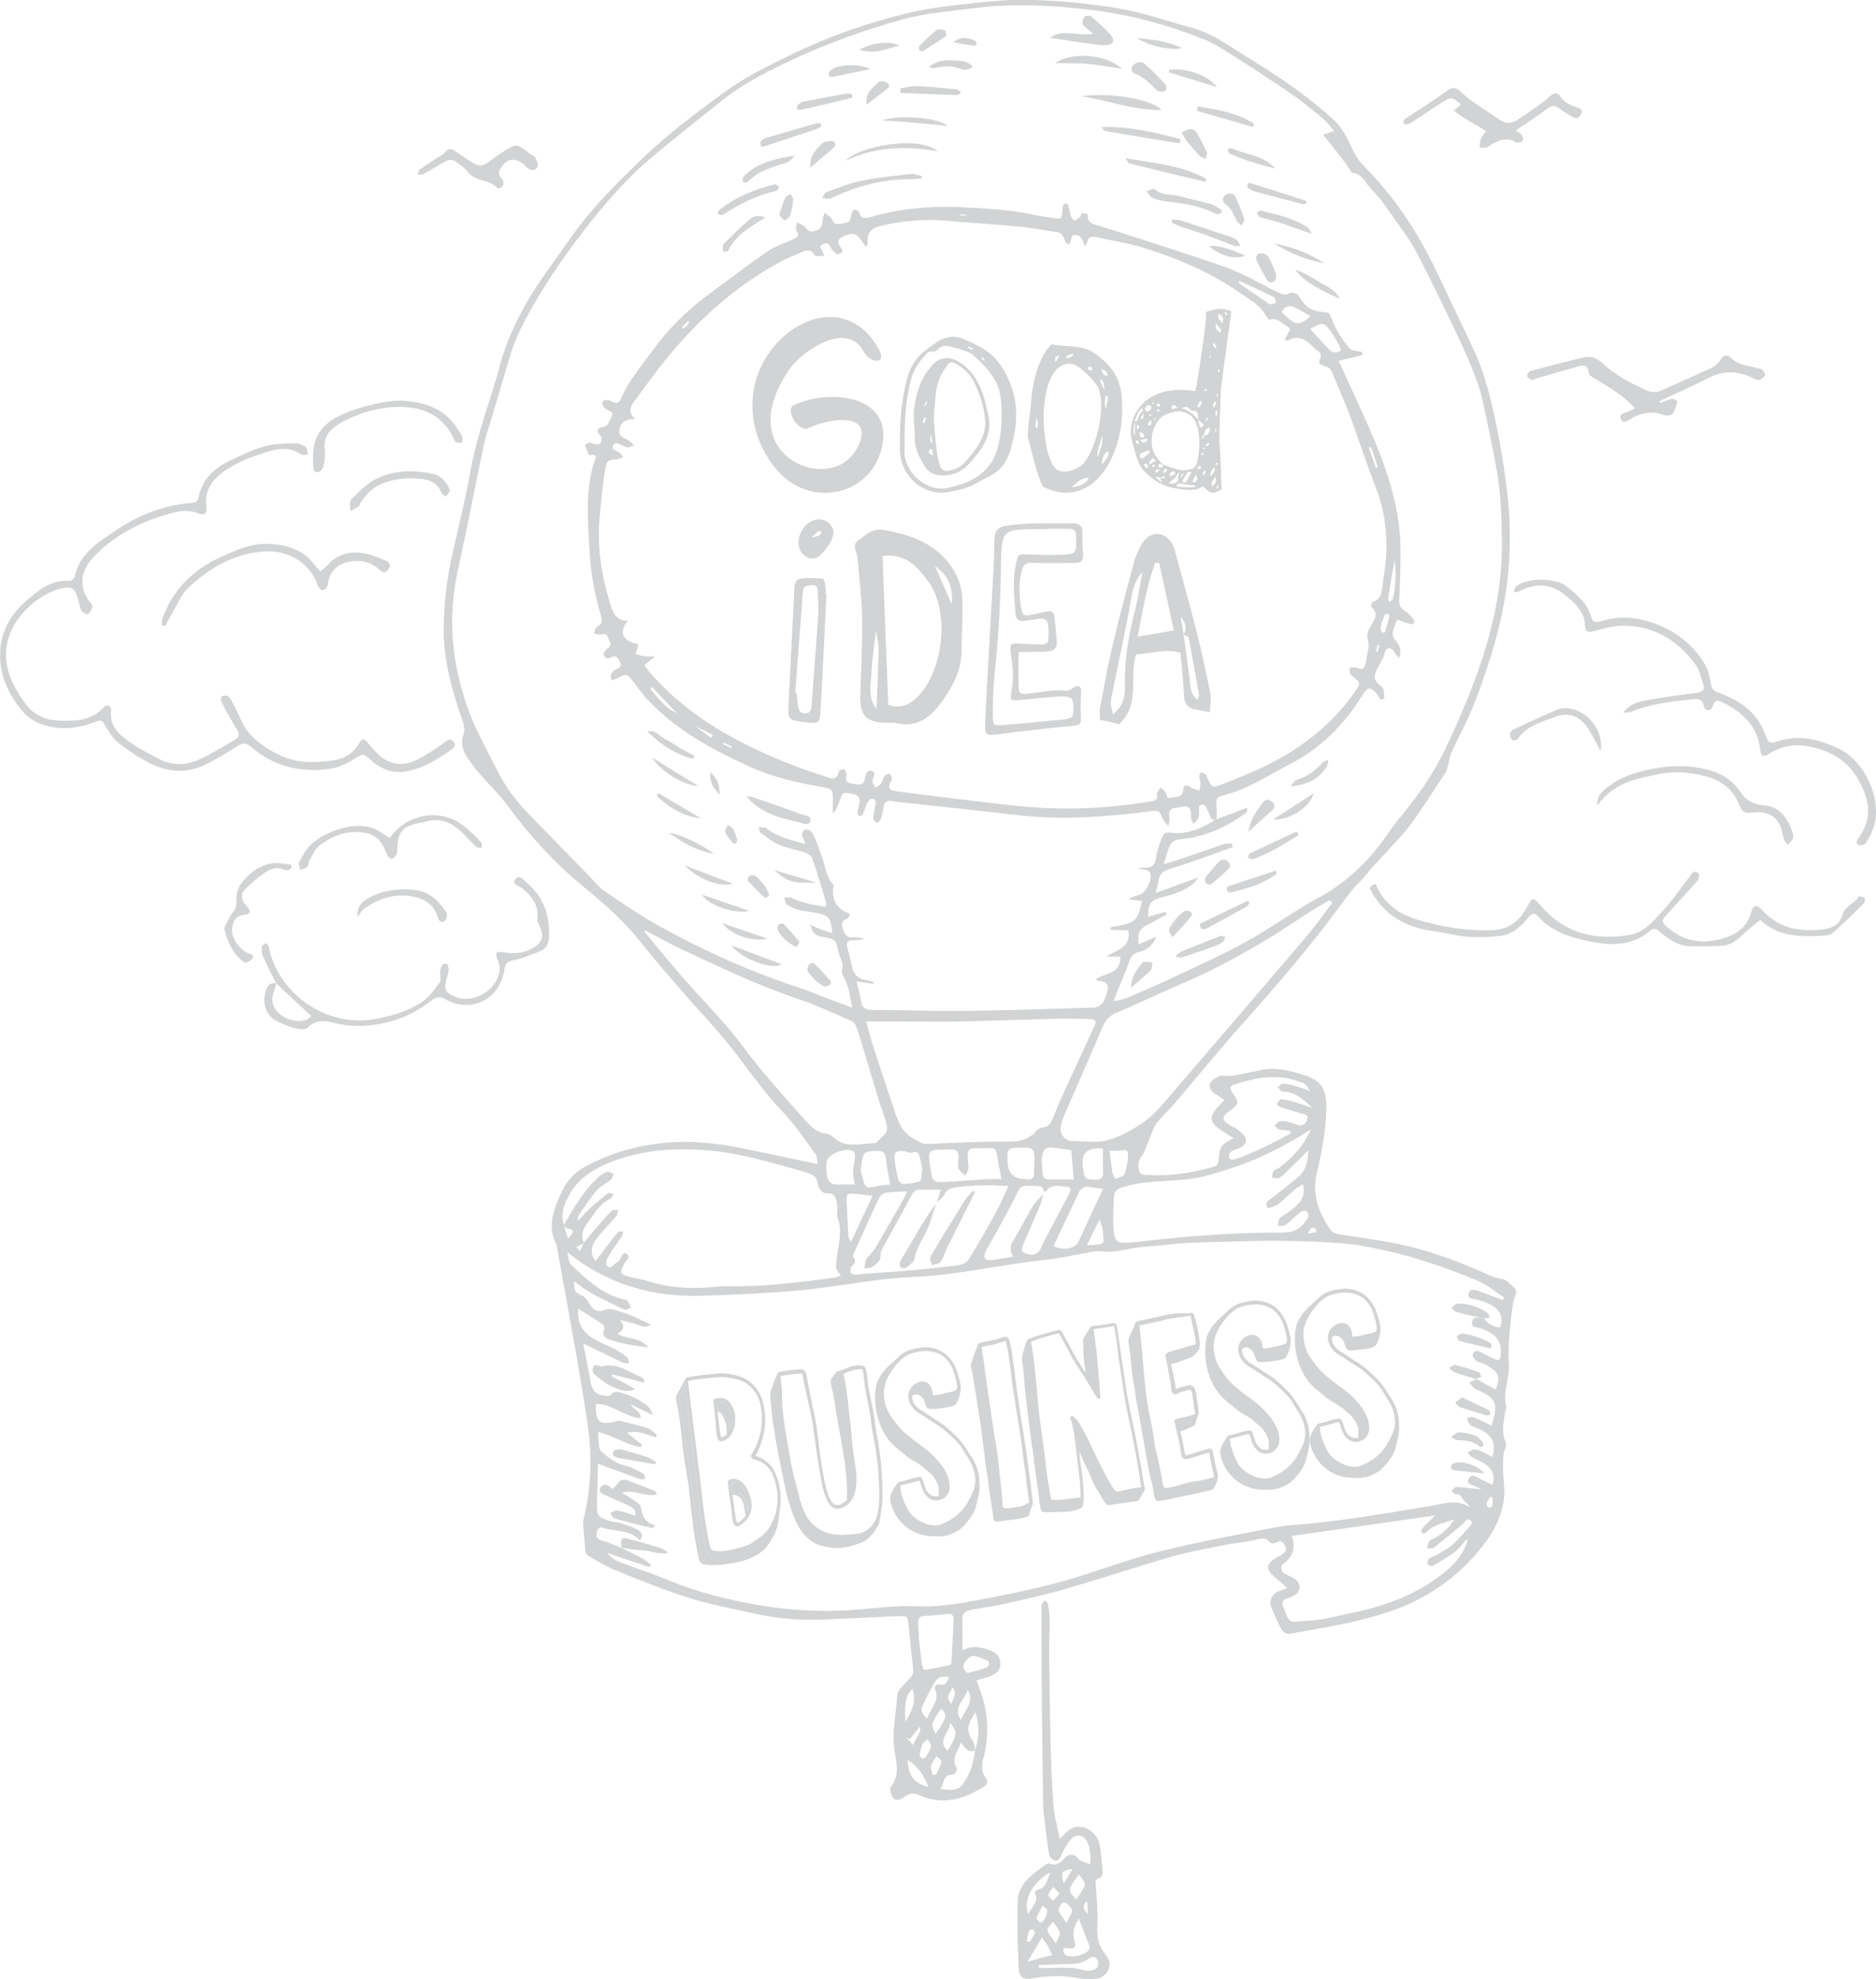 <?xml version="1.0" encoding="UTF-8"?>
<svg id="Layer_2" data-name="Layer 2" xmlns="http://www.w3.org/2000/svg" viewBox="0 0 291.74 307.75">
  <defs>
    <style>
      .cls-1 {
        fill-rule: evenodd;
      }

      .cls-1, .cls-2 {
        fill: #d1d3d4;
      }
    </style>
  </defs>
  <g id="Layer_1-2" data-name="Layer 1">
    <g>
      <g>
        <path class="cls-2" d="M120.48,228.86c-.57-1.21-1.72-2.1-2.98-2.49,1.09-2,1.67-4.31,1.44-6.58-.12-.94-.22-1.91-.66-2.78-.55-1.27-1.61-2.31-2.88-2.85-1.23-.44-2.55-.7-3.86-.58-1.61,.14-3.21,.34-4.8,.6-.45,.66-.73,1.41-1.15,2.09-.24,.46-.62,.97-.43,1.52,.82,3.55,.85,7.22,1.54,10.8,.13,1.11,.41,2.21,.48,3.33,.2,1.51,.3,3.02,.53,4.52,.17,2.07,.59,4.11,1.03,6.15,.07,.41,.46,.66,.85,.7,1.15,.14,2.32,.1,3.46-.1,1.82-.21,3.67-.67,5.18-1.75,.93-.67,1.56-1.67,2.1-2.66,.59-1.08,.78-2.32,.86-3.52,.41-2.13,.23-4.41-.71-6.37Zm-11.08,13.9c-.2-.36-.24-.78-.32-1.18-.77-3.51-1.06-7.09-1.51-10.65-.26-1.71-.56-3.41-.78-5.13-.31-1.92-.37-3.87-.77-5.78-.1-.9-.28-1.79-.45-2.67,.23-.68,.63-1.29,.95-1.93,.36,3.94,.97,7.86,1.42,11.79,.62,3.97,.69,8.02,1.48,11.97,.17,.82,.27,1.72,.84,2.38-.41,.3-.62,.76-.86,1.19Zm11.39-8.14c-.18,.97-.54,1.91-1.05,2.75-.62,1.06-1.65,1.79-2.66,2.46-.95,.62-2.09,.85-3.18,1.11-1.03,.23-2.15,.44-3.18,.09-.3-.25-.33-.68-.43-1.04-.42-2.13-.77-4.27-1.01-6.42-.26-2.15-.44-4.31-.78-6.45-.47-4.13-1.04-8.24-1.51-12.37,.62-.19,1.26-.26,1.91-.32,1.32-.12,2.64-.36,3.96-.27,.83,.09,1.65,.26,2.44,.54,1.48,.62,2.56,2.03,2.92,3.58,.63,2.68,.12,5.61-1.38,7.91-.27,.33,.15,.7,.48,.75,.97,.23,1.84,.84,2.44,1.63,1.08,1.79,1.34,3.97,1.03,6.01Z"/>
        <path class="cls-2" d="M110.26,241.57c-.41,.3-.62,.76-.86,1.19-.2-.36-.24-.78-.32-1.18-.77-3.51-1.06-7.09-1.51-10.65-.26-1.71-.56-3.41-.78-5.13-.31-1.92-.37-3.87-.77-5.78-.1-.9-.28-1.79-.45-2.67,.23-.68,.63-1.29,.95-1.93,.36,3.94,.97,7.86,1.42,11.79,.62,3.97,.69,8.02,1.48,11.97,.17,.82,.27,1.72,.84,2.38Z"/>
        <path class="cls-2" d="M202.55,219.58c-.73-1.12-1.36-2.33-2.32-3.29-.87-.87-1.75-1.75-2.79-2.41-1-.6-1.94-1.29-2.94-1.89-.7-.41-1.28-1.11-1.36-1.95-.09-.41,.48-.56,.79-.52,.6,.14,1.04,.68,1.19,1.26,.13,.4,.25,1,.77,1.03,1.06,0,2.13-.14,3.16-.36,.35-.12,.82-.16,1.01-.53,.46-.83,.68-1.79,.66-2.73-.21-1.08-.49-2.16-.97-3.15-.5-.86-1.13-1.7-2.02-2.17-1.16-.66-2.57-.77-3.85-.47-1.17,.15-2.26,.7-3.06,1.55-1.05,.95-2.17,1.88-2.82,3.17-.48,.83-.53,1.81-.58,2.75-.02,2.45,.63,5,2.22,6.91,.7,.92,1.69,1.53,2.54,2.29,.92,.81,2.14,1.19,3.01,2.08,.44,.43,1,.74,1.33,1.27,.34,.53,.72,1.07,.79,1.71,.02,.43-.04,.86-.02,1.29-.49,.05-1.03,.03-1.4-.32-.67-.55-.79-1.45-1.08-2.21-.09-.2-.21-.51-.48-.47-.96,.07-1.84,.5-2.79,.68-.26,.07-.6,.08-.73,.36-.36,.58-.78,1.13-.97,1.8-.22,.66,.04,1.36,.27,1.99,.64,1.74,2.03,3.21,3.77,3.89,1.33,.55,2.81,.57,4.23,.47,1.26-.26,2.52-.84,3.34-1.86,.71-.8,1.38-1.69,1.65-2.75,.31-1.23,.69-2.48,.53-3.76,0-1.28-.37-2.56-1.06-3.65Zm.43,3.6c-.1,1.18-.67,2.24-1.27,3.24-.66,1.14-1.65,2.08-2.8,2.71-.72,.4-1.5,.85-2.36,.78-1.21-.07-2.34-.64-3.26-1.41-.6-.51-.97-1.22-1.27-1.93-.4-.9-.69-1.86-.76-2.85,1.01-.19,1.97-.57,2.98-.74,.29,.45,.31,1.03,.55,1.51,.33,.71,.92,1.39,1.73,1.54,.85,.14,1.76-.3,2.17-1.06,.36-.64,.31-1.41,.14-2.1-.27-1.19-.99-2.21-1.79-3.1-1.31-1.62-3.19-2.6-4.73-3.97-1.08-.81-1.87-1.94-2.6-3.05-.74-1.12-1.03-2.48-.96-3.81,.07-1.03,.54-1.99,1.08-2.86,.63-.94,1.36-1.85,2.32-2.47,.72-.48,1.6-.62,2.44-.74,1.52-.19,3.21,.28,4.15,1.55,.74,.87,1.01,2,1.27,3.09,.07,.35,.17,.72,.13,1.08-.1,.44-.62,.51-.98,.6-.93,.15-1.83,.54-2.79,.49-.07-.53-.12-1.09-.45-1.53-.24-.35-.65-.55-1.07-.59-1.13-.02-2.2,.92-2.28,2.05-.09,1.19,.67,2.3,1.66,2.88,.91,.53,1.76,1.16,2.66,1.7,1.13,.69,2.08,1.6,3.02,2.52,.88,.86,1.44,1.97,2.09,3.01,.64,1.03,1.03,2.24,.98,3.47Z"/>
        <path class="cls-2" d="M152.11,228.87c-.19-.81-.55-1.57-1.01-2.26-.52-.78-.96-1.61-1.55-2.34-.62-.78-1.36-1.45-2.1-2.11-.92-.86-2.06-1.42-3.08-2.15-.45-.32-.93-.59-1.39-.89-.59-.4-1.05-1.04-1.14-1.76-.13-.41,.42-.57,.74-.56,.65,.12,1.11,.72,1.26,1.34,.12,.38,.26,.95,.76,.96,1.05,0,2.1-.13,3.12-.36,.37-.11,.86-.16,1.05-.57,.44-.81,.65-1.74,.65-2.67-.14-.86-.39-1.7-.68-2.52-.5-1.26-1.38-2.45-2.65-3.01-.91-.42-1.94-.56-2.92-.41-.87,.14-1.77,.28-2.53,.75-.69,.39-1.21,1.01-1.81,1.51-.91,.79-1.76,1.69-2.27,2.79-.37,.74-.4,1.58-.46,2.39-.06,2.68,.72,5.48,2.59,7.47,.65,.7,1.46,1.21,2.16,1.85,.92,.82,2.15,1.2,3.02,2.08,.44,.43,1,.74,1.34,1.28,.32,.5,.67,1.02,.77,1.61,.03,.45-.04,.91-.01,1.37-.48,.06-1.02,.04-1.4-.31-.62-.5-.78-1.31-1.01-2.03-.1-.25-.19-.61-.5-.66-1,.06-1.91,.52-2.88,.69-.24,.06-.55,.08-.67,.33-.52,.85-1.29,1.76-1.02,2.83,.29,1.24,.87,2.43,1.79,3.33,1.21,1.3,2.99,2.01,4.76,2.03,.61,.01,1.23,.06,1.83-.03,.7-.12,1.35-.44,1.98-.77,.73-.38,1.24-1.04,1.76-1.66,.58-.7,1.03-1.52,1.23-2.41,.23-1.01,.57-2.04,.5-3.09-.05-.69-.03-1.4-.23-2.07Zm-.42,1.25c0,1.35-.67,2.58-1.35,3.71-.86,1.46-2.3,2.5-3.84,3.15-.85,.38-1.83,.21-2.67-.1-1.08-.45-2.14-1.14-2.69-2.21-.59-1.14-1.07-2.37-1.15-3.67,1.01-.21,2-.55,3.01-.77,.33,.92,.52,1.98,1.33,2.63,.84,.76,2.27,.54,2.92-.36,.52-.65,.51-1.54,.32-2.31-.27-1.22-1-2.26-1.82-3.17-1.01-1.24-2.37-2.12-3.65-3.08-.86-.73-1.81-1.38-2.5-2.3-.97-1.23-1.96-2.58-2.09-4.21-.23-1.35,.18-2.72,.89-3.87,.77-1.2,1.7-2.39,3.01-3,1.41-.51,3.02-.71,4.44-.12,1.02,.41,1.79,1.3,2.25,2.28,.34,.83,.56,1.71,.72,2.6,.05,.29,.09,.7-.23,.87-.55,.31-1.21,.3-1.8,.49-.56,.17-1.14,.26-1.72,.25-.05-.8-.31-1.82-1.21-2.05-1.24-.3-2.54,.8-2.61,2.05-.06,1.17,.7,2.26,1.7,2.84,.87,.5,1.68,1.11,2.54,1.62,1.19,.72,2.2,1.67,3.18,2.64,.8,.8,1.33,1.82,1.92,2.77,.63,.98,1.05,2.12,1.09,3.3Z"/>
        <path class="cls-2" d="M216.84,218.31c-.44-.81-.97-1.57-1.45-2.35-.74-1.17-1.77-2.11-2.8-3.01-.91-.82-2.02-1.37-3.01-2.08-.83-.6-1.92-1.01-2.32-2.03-.09-.32-.37-.86,.07-1.03,.42-.27,.93-.04,1.25,.27,.5,.41,.5,1.13,.82,1.65,.33,.43,.92,.21,1.38,.22,1.04-.12,2.17-.15,3.1-.66,.6-.83,.8-1.91,.81-2.93-.2-1.07-.48-2.14-.96-3.12-.48-.87-1.11-1.71-2-2.19-1.12-.65-2.48-.81-3.73-.53-1.05,.14-2.08,.52-2.87,1.25-1.11,1.06-2.39,2-3.12,3.39-.54,.87-.6,1.91-.64,2.9-.02,2.61,.75,5.32,2.55,7.26,.59,.67,1.35,1.14,2.01,1.74,1.05,.97,2.49,1.4,3.46,2.47,.8,.56,1.4,1.37,1.75,2.27,.22,.57,.05,1.19,.08,1.78-.67,.12-1.39-.12-1.75-.71-.55-.67-.43-1.7-1.07-2.29-1.09,0-2.09,.56-3.16,.73-.46,.03-.61,.5-.83,.82-.38,.59-.78,1.25-.73,1.98,.38,2.35,2.06,4.47,4.32,5.26,.97,.38,2.03,.43,3.06,.44,1.33,.07,2.62-.47,3.67-1.26,.98-.96,1.93-2.06,2.29-3.42,.22-.89,.48-1.78,.56-2.69,.02-1.41-.09-2.87-.76-4.13Zm.12,2.85c-.04,1.21-.62,2.3-1.21,3.32-.63,1.11-1.55,2.06-2.66,2.7-.67,.39-1.37,.8-2.15,.9-1.22,.07-2.39-.44-3.35-1.16-.54-.39-.98-.91-1.27-1.5-.55-1.11-1.02-2.29-1.07-3.54,1.02-.2,1.99-.56,3.01-.76,.31,.97,.55,2.07,1.42,2.71,.87,.69,2.26,.4,2.86-.51,.54-.74,.43-1.73,.19-2.56-.42-1.44-1.46-2.58-2.46-3.64-1.61-1.46-3.53-2.56-5.04-4.12-.62-.73-1.2-1.5-1.7-2.33-.63-1.05-.87-2.31-.82-3.53,.07-1.15,.62-2.21,1.25-3.15,.79-1.1,1.74-2.23,3.07-2.66,1-.27,2.05-.47,3.08-.27,1.05,.17,2.04,.73,2.66,1.6,.75,.93,.99,2.14,1.25,3.27,.06,.38,.23,.91-.18,1.16-.54,.29-1.16,.3-1.73,.47-.58,.18-1.18,.28-1.78,.28-.08-.74-.24-1.64-1-1.98-1.14-.48-2.5,.45-2.76,1.6-.28,1.23,.48,2.48,1.5,3.12,.95,.55,1.84,1.2,2.78,1.77,1.13,.69,2.1,1.61,3.04,2.54,.88,.87,1.43,1.98,2.09,3.01,.6,.97,.97,2.1,.97,3.25Z"/>
        <path class="cls-2" d="M159.35,224.2c-.31-2.4-.79-4.78-1.09-7.18-.26-1.62-.39-3.26-.64-4.89-.21-1.37-.32-2.77-.79-4.08-.4-.37-.98-.09-1.42,.06-1.05,.42-2.2,.4-3.25,.8-.44,1.11-.91,2.23-1.21,3.39,.09,.59,.31,1.17,.36,1.77,.46,2.64,.82,5.3,1.25,7.94,.17,1.94,.55,3.85,.72,5.79,.19,1.06,.37,2.13,.45,3.21,.28,1.66,.52,3.33,.75,5.01,.01,.2,.08,.42,.27,.54,.41,.13,.83-.03,1.23-.08,1.26-.16,2.56-.23,3.77-.65,.37-.08,.32-.53,.42-.81,.06-.45,.38-.8,.47-1.23-.35-3.2-.84-6.38-1.27-9.57Zm-.39,.97c.16,1.77,.48,3.51,.69,5.27,.09,1.07,.27,2.13,.41,3.19-.5,.23-.96,.58-1.52,.66-.55,.08-1.11,.17-1.67,.23-.32,.03-.7,.07-.93-.2-.03-.14-.05-.28-.05-.43-.08-2.24-.45-4.46-.64-6.69-.08-1.06-.33-2.1-.47-3.16-.38-2-.55-4.03-.93-6.03-.24-1.71-.49-3.42-.72-5.13-.07-1.15-.37-2.27-.49-3.41,.76-.25,1.57-.28,2.34-.51,.47-.14,.94-.32,1.42-.45,.47,1.71,.58,3.49,.86,5.23,.14,1.77,.52,3.5,.74,5.26,.34,2.05,.69,4.09,.95,6.15Z"/>
        <path class="cls-2" d="M177.97,231.27c-.3-1.88-.61-3.75-.95-5.63-.53-3.02-1.26-6-1.8-9.03-.22-1.41-.36-2.83-.64-4.23-.3-1.97-.51-3.95-.86-5.91-.08-.27-.06-.75-.46-.74-.98,.13-1.97,.34-2.96,.42-.28,.03-.64,.02-.79,.32-.38,.59-.75,1.19-1.11,1.8,.09,1.09,.06,2.18,.15,3.26,.04,.64,.27,1.27,.27,1.92-.45-.75-.98-1.43-1.41-2.19-.79-1.4-1.5-2.85-2.32-4.23-.18-.38-.64-.19-.95-.12-1.38,.4-2.81,.71-4.14,1.29-.38,.15-.41,.61-.55,.93-.24,.88-.65,1.77-.47,2.7,.22,1.28,.25,2.57,.38,3.86,.27,2.63,.63,5.25,.95,7.87,.12,1.25,.43,2.47,.5,3.72,.26,2.14,.63,4.27,.85,6.42,.11,.49,.08,1.15,.58,1.44,1.34,.04,2.68-.08,4.02-.09,.62-.08,1.22-.27,1.79-.52,.34-.11,.37-.52,.44-.82,.14-1.49-.08-2.98-.21-4.47-.12-1.17-.42-2.33-.4-3.5,.5,1.38,1.25,2.64,1.79,4,.32,.79,.69,1.56,1.16,2.27,.46,.7,.76,1.52,1.44,2.05,1.46-.23,2.93-.4,4.39-.63,.5-.04,.63-.57,.86-.92,.18-.4,.63-.74,.49-1.22Zm-3.55,.56c-.36,.06-.87,.24-1.09-.16-.65-.84-1.11-1.8-1.62-2.73-1.39-2.52-2.38-5.26-3.93-7.7-.27-.41-.61-.77-.98-1.08-.1,.04-.29,.13-.39,.17,.48,1.49,.74,3.04,.88,4.6,.27,2.63,.75,5.26,.75,7.91-.9,.15-1.81,.18-2.71,.34-.62,.1-1.24,.07-1.87,.01-.3-1.88-.69-3.75-.86-5.66-.27-2.92-.84-5.81-1.11-8.74-.33-3.38-.54-6.78-1.16-10.12,1.25-.55,2.57-.89,3.87-1.26,.17,0,.46-.22,.56,.03,1.09,1.9,1.98,3.92,3.25,5.72,.9,1.3,1.65,2.69,2.49,4.02,.12,.25,.59,.62,.61,.12-.08-1.9-.3-3.8-.46-5.7-.08-1.65-.39-3.28-.58-4.93,1.06-.15,2.13-.27,3.18-.49,.32,1.69,.54,3.39,.72,5.1,.5,2.8,.75,5.64,1.37,8.42,.83,3.83,1.6,7.68,2.13,11.56-1.02,.1-2.03,.29-3.02,.55Z"/>
        <path class="cls-2" d="M188.55,225.61c-.02-.31-.37-.44-.63-.34-.93,.28-1.86,.56-2.79,.86-.28,.08-.56,.2-.84,.15-.23-1.23-.38-2.48-.74-3.69,.74-.24,1.44-.61,2.16-.91,.25-.22,.24-.6,.34-.9,.07-.38,.39-.7,.36-1.1-.06-.76-.21-1.5-.3-2.26-.09-.51-.08-1.05-.33-1.51-.2-.38-.68-.55-1.08-.47-.64,.09-1.24,.34-1.85,.55-.13-1.31-.49-2.58-.75-3.87,1.02-.18,1.95-.66,2.92-.98,.61-.17,1.01-.71,1.35-1.21,.43-.73,.12-1.58,.06-2.36-.23-1.14-.42-2.3-.89-3.37-.34-.11-.74,.09-1.11,.01-2.19-.18-4.28,.62-6.4,.98-.49,.12-1.02,.15-1.45,.41-.21,1.01-.92,1.84-1.12,2.85,.31,1.75,.44,3.52,.63,5.28,.1,.9,.31,1.78,.42,2.68,.21,1.72,.61,3.41,.89,5.12,.2,1.37,.54,2.72,.71,4.09,.31,1.83,.64,3.66,1.12,5.45,.17,.63,.16,1.3,.36,1.92,.11,.21,.29,.5,.57,.42,1.38-.2,2.74-.48,4.09-.83,1.11-.15,2.18-.5,3.28-.69,.36-.09,.76-.13,1.09-.31,.52-.74,.96-1.66,.69-2.57-.28-1.13-.49-2.28-.75-3.41Zm.23,4.08c-1,.28-2.01,.54-3.04,.68-1.38,.19-2.67,.76-4.05,.96-.2,0-.43,.09-.61,0-.15-.15-.21-.36-.25-.56-.25-1.63-.59-3.24-.97-4.84-.42-1.56-.48-3.18-.85-4.75-.81-3.45-1.06-6.99-1.36-10.52-.16-1.52-.31-3.03-.44-4.55,1.27-.31,2.57-.51,3.84-.86,1.33-.36,2.73-.42,4.09-.65,.31,1.47,.69,2.93,.87,4.43-1.31,.3-2.56,.77-3.86,1.08-.35,.1-.74,.23-.91,.58,0,.52,.2,1.01,.27,1.52,.19,1.28,.58,2.53,.63,3.83-.02,.36,.26,.61,.51,.82,.75-.26,1.49-.63,2.29-.72,.44-.07,.44,.46,.5,.76,.14,.99,.27,1.98,.41,2.97-.83,.34-1.72,.47-2.58,.69-.23,.06-.47,.13-.65,.29,.25,1.57,.81,3.09,.97,4.68,.06,.44,.09,.96,.46,1.27,.26,.23,.63,.04,.93-.01,1.01-.33,2.03-.64,3.06-.93,.18,.8,.26,1.62,.47,2.42,.12,.47,.24,.94,.28,1.43Z"/>
        <path class="cls-2" d="M135.98,220.55c-.24-1.54-.57-3.07-.9-4.6-.19-1.04-.16-2.11-.46-3.13-.06-.14-.1-.32-.26-.38-.45-.18-.94-.14-1.4-.08-.98,.09-1.77,.76-2.75,.87-.45,.39-.79,.93-1.06,1.45,.11,.95,.43,1.86,.56,2.81,.14,1.06,.34,2.12,.51,3.18,.69,4.17,1.71,8.34,1.46,12.59-.48,.43-1.09,.91-1.77,.74-.57-.28-.85-.9-1.07-1.45-.61-1.6-.79-3.31-1.11-4.98-.45-2.91-.63-5.86-1.33-8.72-.36-1.74-.7-3.48-1.04-5.22-.06-.4-.42-.73-.83-.71-.86,.04-1.72,.17-2.58,.26-.33,.05-.69,.11-.97,.3-.44,.88-.78,1.82-1.1,2.75-.13,.34-.13,.7-.09,1.06,.16,1.72,.29,3.46,.63,5.16,.35,2.57,.91,5.1,1.42,7.64,.5,2.44,1.09,4.89,2.24,7.11,.79,1.48,2.11,2.81,3.8,3.18,1.69,.52,3.54,.4,5.2-.19,.58-.22,1.21-.38,1.7-.79,.79-.55,1.3-1.38,1.78-2.19,.38-.66,.3-1.45,.46-2.17,.18-.94,.22-1.9,.21-2.85-.05-2.23-.13-4.46-.48-6.66-.19-1.67-.64-3.31-.74-4.99Zm.63,8.54c.08,2.16,.34,4.37-.2,6.49-.26,1.07-.94,2.05-1.94,2.54-.81,.47-1.77,.41-2.67,.5-1.14,.12-2.32,.02-3.41-.34-.67-.27-1.3-.67-1.87-1.12-1.2-1.12-1.8-2.71-2.19-4.27-.6-2.27-1.22-4.53-1.58-6.85-.45-2.55-.92-5.1-1.12-7.68-.02-.79,.02-1.57-.03-2.36-.09-.67-.14-1.34-.23-2.01,1.11-.25,2.25-.36,3.39-.43,.28,1.55,.64,3.07,.95,4.61,.23,1.1,.54,2.19,.68,3.31,.4,2.83,.77,5.65,1.28,8.46,.23,1.17,.45,2.37,1,3.44,.27,.48,.61,.99,1.17,1.19,.46,.16,.94-.02,1.36-.21,.84-.42,1.46-1.23,1.7-2.13,.52-1.75,.28-3.6-.07-5.36-.35-2.31-.44-4.65-.76-6.97-.22-2.1-.41-4.21-.9-6.26,.93-.45,1.92-.81,2.97-.72,.1,.43,.18,.86,.21,1.3,.18,2.46,.96,4.83,1.16,7.28,.18,1.38,.53,2.73,.7,4.1,.16,1.15,.35,2.31,.4,3.47Z"/>
        <path class="cls-2" d="M113.07,217.67c-.62-.41-1.48-.37-2.13-.05,.03,.87,.2,1.73,.26,2.59,.1,.99,.14,1.99,.26,2.98,.05,.38,.23,.84,.64,.95,.6-.09,1.15-.45,1.52-.92,1.08-1.69,1-4.17-.54-5.56Zm-.06,5.4c-.27,.2-.55,.37-.87,.49-.3-1.34-.36-2.72-.55-4.08,.25,.11,.55,.2,.68,.47,.31,.54,.56,1.13,.7,1.74,.07,.46,.02,.93,.04,1.39Zm.47-.7c-.03-1-.38-1.97-.93-2.79-.23-.34-.64-.44-1.02-.48-.06-.35-.13-.69-.21-1.04,.56,0,1.31-.25,1.69,.31,.93,1.11,.97,2.7,.46,4Z"/>
        <path class="cls-2" d="M113.48,222.37c-.03-1-.38-1.97-.93-2.79-.23-.34-.64-.44-1.02-.48-.06-.35-.13-.69-.21-1.04,.56,0,1.31-.25,1.69,.31,.93,1.11,.97,2.7,.46,4Z"/>
        <path class="cls-2" d="M116.37,231.91c-.39-.86-1.03-1.78-2.03-1.93-.41-.1-.82,.03-1.15,.29,.07,1.64,.46,3.25,.59,4.89,.06,.56,.1,1.13,.26,1.66,.12,.3,.43,.66,.79,.5,.97-.45,1.7-1.37,1.96-2.41,.3-1.01-.05-2.06-.42-3Zm-1.69,4.93c-.14-.26-.24-.54-.28-.84-.17-1.18-.32-2.37-.5-3.55,.65-.05,1.31,.33,1.56,.93,.33,.72,.31,1.53,.5,2.29-.32,.5-.79,.86-1.28,1.17Zm1.62-2c-.07-.65-.17-1.33-.51-1.9-.39-.65-1.22-1.03-1.96-.78-.09-.54-.2-1.07-.28-1.61,.48-.05,1.01-.04,1.41,.28,.85,.68,1.24,1.76,1.43,2.8,.09,.41,.04,.82-.09,1.21Z"/>
        <path class="cls-2" d="M116.31,234.83c-.07-.65-.17-1.33-.51-1.9-.39-.65-1.22-1.03-1.96-.78-.09-.54-.2-1.07-.28-1.61,.48-.05,1.01-.04,1.41,.28,.85,.68,1.24,1.76,1.43,2.8,.09,.41,.04,.82-.09,1.21Z"/>
      </g>
      <g>
        <g>
          <path class="cls-2" d="M145.67,186.99s.02-.05,.02-.07c-.02,.02-.04,.03-.06,.05l.03,.03Z"/>
          <path class="cls-2" d="M90.73,193.31s.04-.02,.06-.03c0-.02,0-.03-.01-.05,0,0-.01,.01-.02,.02,0,.02-.02,.04-.02,.06Z"/>
          <path class="cls-2" d="M230.75,205.01s.01,.01,.02,.02c0,0,.01,0,.02,0l-.04-.02Z"/>
          <path class="cls-2" d="M87.7,190.55s-.02-.06-.03-.09c0,0,0-.01,0-.02,0,.01-.02,.03-.03,.04,.02,.02,.04,.04,.06,.06Z"/>
          <path class="cls-2" d="M163.29,5.87c2-1.46,4.19-.18,6.75-.62-.75-.62-1.33-.95-1.66-1.44-.16-.24,.02-.87,.25-1.16,.16-.2,.81-.31,.99-.15,1.07,.91,2.16,1.84,3.08,2.91,.79,.91,.44,1.57-.77,1.61-.71,.02-1.42-.07-2.13-.17-2.17-.31-4.34-.65-6.51-.97Z"/>
          <path class="cls-2" d="M168.11,14.97c4.51-.65,11.03,.45,12.53,2.15-4.45,.02-8.41-1.55-12.53-2.15Z"/>
          <path class="cls-2" d="M143.31,27.76c-.75,.04-1.5,.1-2.25,.11-4.1,.05-7.95,1.15-11.65,2.85-.12,.05-.23,.18-.34,.18-.41,0-.81-.05-1.22-.08,.22-.33,.38-.84,.68-.95,1.83-.66,3.66-1.4,5.56-1.78,2.47-.51,5-.75,7.51-1.03,.57-.06,1.17,.19,1.75,.3-.02,.13-.03,.26-.05,.39Z"/>
          <path class="cls-2" d="M116.1,123.83c.36,.05,.74,.05,1.08,.17,2.44,.84,4.88,1.68,7.31,2.57,.61,.22,1.74,.22,1.53,1.06-.23,.92-1.24,.35-1.87,.21-2.96-.67-5.9-1.4-8.06-4Z"/>
          <path class="cls-2" d="M178.27,29.74c.61-.18,1.17-.48,1.29-.35,1.09,1.12,2.57,.73,3.85,1.1,1.62,.47,3.28,.79,4.9,1.25,.55,.15,1.04,.51,1.53,.82,.12,.08,.21,.45,.16,.49-.17,.14-.42,.23-.64,.28-.11,.02-.25-.06-.36-.12-2.36-1.21-4.93-1.59-7.52-1.87-.77-.08-1.53-.3-2.26-.56-.3-.11-.49-.51-.95-1.03Z"/>
          <path class="cls-2" d="M187.44,28.28c-3.94-.95-7.88-1.89-11.81-2.86-.18-.05-.3-.37-.61-.8,4.47,.74,8.75,1.08,12.56,3.18-.05,.16-.09,.32-.14,.48Z"/>
          <path class="cls-2" d="M183.47,22.3c-3.82-.63-7.63-1.24-11.44-1.89-.28-.05-.52-.3-.72-.64,4.23-.16,8.24,.79,12.23,1.86-.02,.22-.05,.44-.07,.67Z"/>
          <path class="cls-2" d="M120.61,28.66c.2,.13,.4,.27,.6,.4-.18,.22-.32,.58-.54,.63-2.83,.65-5.4,1.87-7.82,3.44-.22,.14-.46,.27-.71,.31-.15,.03-.41-.08-.47-.2-.06-.13-.01-.43,.1-.52,2.59-2.07,5.57-3.31,8.84-4.07Z"/>
          <path class="cls-2" d="M174.51,10.72c-1.72-.26-3.43-.61-5.16-.77-1.64-.15-3.29-.09-5.29-.14,2.82-1.83,7.93-1.39,10.45,.9Z"/>
          <path class="cls-2" d="M182.29,34.14c.42,.04,.87,0,1.26,.12,2.65,.86,5.29,1.74,7.93,2.63,.3,.1,.63,.24,.86,.45,.24,.23,.37,.57,.54,.86-.3,.02-.64,.14-.9,.04-1.52-.56-3.01-1.19-4.54-1.74-1.22-.44-2.47-.79-3.69-1.21-.52-.18-1.02-.43-1.53-.66,.03-.17,.06-.33,.09-.5Z"/>
          <path class="cls-2" d="M175.94,10.77c.09-.92,1.39-1.43,2.04-.87,1.06,.93,2.05,1.94,3.02,2.96,.35,.37,.67,.99,.07,1.33-.31,.17-1.04,0-1.31-.27-1-1.03-1.98-2.03-3.39-2.52-.22-.08-.33-.48-.43-.62Z"/>
          <path class="cls-2" d="M145.82,23.54c-4.86-.89-9.61-.77-14.29,1.44,1.97-2.25,11.42-3.99,14.29-1.44Z"/>
          <path class="cls-2" d="M139.98,13.74c.86-.12,1.73-.38,2.59-.35,2.07,.09,4.14,.3,6.2,.51,.24,.02,.46,.32,.69,.49-.2,.14-.4,.39-.6,.39-2.94-.09-5.87-.21-8.81-.33-.02-.24-.05-.47-.07-.71Z"/>
          <path class="cls-2" d="M127.73,19.63c-.26,.15-.5,.35-.77,.44-2.71,.91-5.42,1.81-8.13,2.7-.15,.05-.47,.01-.5-.06-.08-.22-.15-.55-.03-.7,.18-.24,.48-.46,.77-.54,2.62-.78,5.24-1.54,7.87-2.29,.22-.06,.48,.02,.72,.04,.02,.13,.05,.27,.07,.4Z"/>
          <path class="cls-2" d="M203.17,31.58c-.17,.06-.37,.21-.51,.17-2.45-.62-4.89-1.26-7.33-1.92-.43-.12-.83-.32-1.22-.55-.11-.07-.18-.36-.13-.5,.05-.14,.3-.35,.4-.32,2.89,.9,5.77,1.81,8.65,2.75,.07,.02,.08,.23,.13,.38Z"/>
          <path class="cls-2" d="M194.31,140.33c-.12,.2-.19,.49-.36,.59-2.04,1.14-4.09,2.27-6.15,3.37-.27,.14-.64,.25-.91,.18-.16-.04-.27-.45-.3-.71,0-.1,.28-.25,.45-.33,2.34-1.12,4.68-2.24,7.02-3.36,.09,.09,.18,.17,.26,.26Z"/>
          <path class="cls-2" d="M119.03,33.84c-2.35,1.4-4.57,2.67-5.77,5.11-.07,.14-.51,.26-.66,.18-.16-.09-.24-.43-.22-.66,.02-.24,.14-.52,.32-.69,1.29-1.26,2.55-2.56,3.92-3.71,.61-.51,1.47-.65,2.41-.23Z"/>
          <path class="cls-2" d="M132.57,15.17c-.53,.14-1.06,.3-1.6,.42-2.13,.5-4.27,1-6.41,1.48-.21,.05-.45-.08-.67-.12,.07-.23,.08-.53,.23-.68,.22-.22,.53-.42,.83-.48,2.29-.45,4.58-.87,6.88-1.27,.21-.04,.45,.12,.68,.18,.02,.16,.04,.32,.07,.47Z"/>
          <path class="cls-2" d="M203.98,36.36c-2.05-.72-3.66-1.32-5.29-1.85-.92-.3-1.88-.46-2.8-.76-.2-.07-.3-.46-.44-.71,.19-.1,.42-.33,.58-.29,2.58,.61,5.18,1.17,7.43,2.69,.13,.09,.18,.3,.53,.91Z"/>
          <path class="cls-2" d="M123.53,24.2c-.7,1.15-1.54,1.17-2.23,1.4-1.8,.59-3.59,1.17-4.94,2.62-.16,.17-.53,.13-.8,.19,0-.31-.13-.73,.03-.89,.43-.47,.95-.89,1.49-1.25,1.85-1.25,3.95-1.65,6.46-2.07Z"/>
          <path class="cls-2" d="M193.02,35.1c-.37-.4-.63-.6-.77-.87-.47-.91-.73-1.9-1.73-2.51-.53-.33-.42-1.16,.15-1.49,.33-.19,1.21-.11,1.32,.11,.61,1.2,1.08,2.47,1.52,3.74,.07,.22-.26,.57-.48,1.02Z"/>
          <path class="cls-2" d="M201.97,129.85c-1.25,.75-2.48,1.55-3.76,2.24-1.08,.58-2.23,1.07-3.37,1.53-.2,.08-.53-.17-.8-.27,.11-.22,.15-.56,.33-.64,2.42-1.16,4.87-2.29,7.3-3.42l.3,.56Z"/>
          <path class="cls-2" d="M198.57,135.86c-1.49,1.1-3.16,1.84-4.96,2.33-.75,.2-1.49,.44-2.25,.6-.17,.04-.52-.17-.58-.33-.06-.17,.06-.59,.2-.64,2.47-.83,4.95-1.63,7.43-2.43,.05,.16,.1,.32,.16,.48Z"/>
          <path class="cls-2" d="M197.5,43.92c-.1-.08-.35-.19-.47-.38-.54-.94-1.07-1.89-1.54-2.87-.24-.5-.19-1.14,.43-1.26,.39-.08,1.08,.14,1.27,.46,.51,.81,.86,1.72,1.19,2.63,.28,.76-.13,1.47-.89,1.44Z"/>
          <path class="cls-2" d="M186.29,16.55c3.02,.53,6.08,.93,8.72,2.69-.05,.17-.1,.34-.15,.51-2.91-.84-5.81-1.68-8.72-2.52,.05-.23,.1-.45,.16-.68Z"/>
          <path class="cls-2" d="M183.73,20.66c.4-.2,.79-.51,1.22-.58,.32-.05,.86,.1,1.01,.34,.64,1.03,1.21,2.12,1.71,3.22,.12,.27-.13,.7-.21,1.06-.32-.16-.7-.25-.93-.49-.7-.74-1.36-1.53-2.01-2.32-.19-.23-.32-.52-.47-.79-.1-.15-.21-.31-.31-.46Z"/>
          <path class="cls-2" d="M113.79,147.03c2.78,1.04,5.23,1.96,7.77,2.91-1.32,.98-6.41-.87-7.77-2.91Z"/>
          <path class="cls-2" d="M194.16,129.33c.26-2.06,1.34-3.3,2.27-4.58,.43-.6,1.07-.45,1.52,.05,.44,.48,.25,.89-.24,1.31-1.12,.96-2.19,1.98-3.55,3.22Z"/>
          <path class="cls-2" d="M198.33,26.22c-1.22-.34-2.45-.64-3.65-1.03-1.18-.38-2.33-.83-3.47-1.29-.16-.06-.25-.4-.27-.62,0-.09,.34-.32,.43-.28,2.31,1.06,5.05,1.08,6.97,3.22Z"/>
          <path class="cls-2" d="M182.87,148.53c.4-.24,.77-.55,1.2-.72,1.91-.78,3.83-1.53,5.76-2.27,.19-.07,.46,.08,.69,.12-.07,.22-.06,.53-.21,.66-.34,.29-.73,.56-1.15,.71-1.76,.64-3.54,1.25-5.32,1.83-.26,.08-.57-.01-.86-.03-.04-.11-.08-.21-.11-.32Z"/>
          <path class="cls-2" d="M197.95,127.45c2.07-1.33,4.14-2.66,6.32-4.07-.37,1.98-3.71,4.22-6.32,4.07Z"/>
          <path class="cls-2" d="M187.36,136.74c.03-.08,.07-.28,.18-.41,.61-.74,1.23-1.48,1.88-2.19,.51-.55,1.09-.71,1.65-.06,.48,.55,.09,.95-.3,1.3-.76,.69-1.51,1.4-2.32,2.03-.48,.37-1.08,.02-1.08-.67Z"/>
          <path class="cls-2" d="M181.86,10.83c2.62-.31,6.02,.88,7.4,2.72-2.62-.81-5.06-1.55-7.49-2.3,.03-.14,.07-.28,.1-.42Z"/>
          <path class="cls-2" d="M198.13,37.86c2.83,.53,5.45,1.51,7.83,3.07-2.84-.48-5.41-1.62-7.83-3.07Z"/>
          <path class="cls-2" d="M129.23,152.99c-.25,.14-.54,.43-.83,.42-.76-.02-2.81-1.96-2.84-2.67-.01-.28,.16-.62,.36-.83,.14-.14,.58-.21,.69-.11,.86,.86,1.68,1.76,2.5,2.66,.07,.08,.06,.24,.12,.53Z"/>
          <path class="cls-2" d="M200.66,122.28c.5-.52,.7-.92,.99-1,1.69-.5,2.97-1.54,4.14-2.8,.17-.18,.51-.2,.77-.29-.05,.28-.03,.59-.16,.83-1.16,2.1-3.03,3-5.73,3.26Z"/>
          <path class="cls-2" d="M135.32,10.74c-.42,.09-.84,.17-1.26,.26-1.51,.32-3.02,.66-4.54,.96-.2,.04-.58-.06-.63-.19-.08-.19,.01-.51,.14-.69,.14-.2,.4-.33,.63-.44,1.29-.63,3.94-.73,5.66,.09Z"/>
          <path class="cls-2" d="M143.3,8c-.1-.07-.31-.15-.37-.29-.07-.15-.07-.44,.03-.54,.87-.86,1.72-1.74,2.68-2.49,.27-.21,.89-.11,1.28,.03,.16,.06,.3,.81,.2,.89-1.15,.82-2.36,1.56-3.55,2.32-.05,.03-.12,.03-.26,.07Z"/>
          <path class="cls-2" d="M175.9,153.58c.01-1.83,.96-2.85,1.75-3.88,.2-.26,1.02-.05,1.56-.05-.08,.4-.01,.94-.25,1.19-.88,.9-1.86,1.69-3.05,2.75Z"/>
          <path class="cls-2" d="M113.96,137.41c-1.85,.6-5.37-.62-7.47-2.83,2.49,.94,4.97,1.88,7.47,2.83Z"/>
          <path class="cls-2" d="M208.39,46.45c-3.51-1.45-6.12-3.12-6.93-4.52,1.3,.46,2.5,1.17,3.67,1.89,1.09,.68,2.41,1.13,3.25,2.63Z"/>
          <path class="cls-2" d="M123.93,147.2c-.94-.06-2.96-1.99-3.03-2.78-.02-.23,.08-.55,.25-.68,.16-.13,.59-.18,.7-.07,.85,.88,1.67,1.79,2.43,2.75,.09,.11-.24,.56-.34,.78Z"/>
          <path class="cls-2" d="M125.96,26.09c.14-.86,.08-1.45,.33-1.86,.43-.72,.97-1.4,1.59-1.94,.34-.29,.94-.32,1.44-.37,.19-.02,.51,.2,.57,.38,.06,.18-.07,.52-.23,.66-1.1,.96-2.22,1.89-3.7,3.13Z"/>
          <path class="cls-2" d="M109.15,139.11c2.39,.82,4.78,1.64,7.38,2.53-2.16,.53-6.25-.76-7.38-2.53Z"/>
          <path class="cls-2" d="M182.33,145.75c-.29-.55-.54-.8-.54-1.04,.02-.73,1.86-2.89,2.53-3.07,.61-.16,1.26,.35,.94,.78-.82,1.12-1.83,2.1-2.93,3.32Z"/>
          <path class="cls-2" d="M119.59,139.34c-.2,.07-.6,.31-.69,.22-.9-.82-1.75-1.68-2.58-2.57-.1-.11-.01-.54,.12-.7,.13-.15,.46-.23,.67-.19,.82,.16,2.48,2.23,2.48,3.24Z"/>
          <path class="cls-2" d="M147.43,19.6c-2.01-.2-3.61-.38-5.21-.52-1.61-.14-3.22-.24-5.06-.37,2.9-.89,8.51-.48,10.27,.89Z"/>
          <path class="cls-2" d="M112.31,143.55c2.25,.77,4.51,1.54,7.01,2.4-2.23,.58-5.62-.55-7.01-2.4Z"/>
          <path class="cls-2" d="M101.35,117.77c2.31,1.41,4.61,2.83,7.28,4.47-2.33-.15-5.65-2.09-7.28-4.47Z"/>
          <path class="cls-2" d="M144.44,10.45c1.52-1.34,3.16-1.06,4.74-1.01,.45,.02,.91,.15,1.32,.33,.31,.13,.54,.42,.81,.64-.28,.14-.54,.33-.83,.39-.3,.06-.67,.07-.95-.04-1.39-.53-2.78-.6-4.21-.14-.19,.06-.45-.09-.88-.18Z"/>
          <path class="cls-2" d="M107.74,117.98c-2.65-.67-4.86-2.1-7.07-4.21,1.33-.33,1.79,.67,2.49,1.01,.87,.41,1.66,1,2.5,1.49,.77,.44,1.55,.84,2.33,1.26l-.26,.45Z"/>
          <path class="cls-2" d="M133.63,7.73c2.12-1.15,4.63-1.38,6.26-.67-2.21,.64-4.17,1.41-6.26,.67Z"/>
          <path class="cls-2" d="M134.77,16.29c-.27-1.92,.98-2.71,1.96-3.57,.22-.2,1.02-.03,1.33,.23,.49,.42-.01,.79-.37,1.07-.91,.71-1.82,1.41-2.93,2.27Z"/>
          <path class="cls-2" d="M102.41,123.34c2.2,1.3,4.41,2.61,6.61,3.91-2.81-.29-4.99-1.68-6.91-3.51,.1-.13,.2-.27,.3-.4Z"/>
          <path class="cls-2" d="M121.18,33.38c.36-1.06,.58-1.87,.93-2.63,.12-.27,.55-.4,.83-.59,.15,.31,.44,.63,.41,.92-.08,.82-.22,1.65-.48,2.43-.11,.33-.71,.81-.9,.73-.36-.14-.59-.63-.79-.87Z"/>
          <path class="cls-2" d="M176.84,5.89c2.28,.3,4.61,.46,6.98,1.59-1.5,.46-5.53-.42-6.98-1.59Z"/>
          <path class="cls-2" d="M111.03,132.76c-2.73-.46-4.76-1.68-6.99-3.24,1.53,.1,5.02,1.75,6.99,3.24Z"/>
          <path class="cls-2" d="M188.01,38.28c1.29-.17,2.66,.18,5.64,1.47-1.59,.66-3.76,.09-5.64-1.47Z"/>
          <path class="cls-2" d="M126.94,137.23c-3.36,.08-4.18,.16-6.51-1.92,2.4,.71,4.46,1.31,6.51,1.92Z"/>
          <path class="cls-2" d="M114.45,131.2c-.25-.04-.42-.01-.48-.09-.42-.55-.92-1.07-1.19-1.7-.12-.27,.26-.75,.41-1.14,.29,.22,.68,.38,.85,.68,.28,.5,.45,1.06,.59,1.62,.05,.18-.12,.43-.19,.62Z"/>
          <path class="cls-2" d="M148.25,6.59c1.18-1.01,2.3-.73,3.41-.24,.13,.06,.26,.32,.23,.46-.02,.12-.26,.32-.38,.31-1.09-.15-2.18-.35-3.26-.53Z"/>
          <path class="cls-2" d="M111.88,123.59c-1.29-1.55-1.49-2.05-1.41-3.51,1.03,.93,1.52,1.92,1.41,3.51Z"/>
          <path class="cls-2" d="M98.86,235.7c0-1.24-.77-1.43-1.39-1.72-1.06-.5-2.16-.93-3.21-1.44-.47-.23-1.31-.42-.87-1.2,.44-.78,1.09-.47,1.65,0,.1,.08,.23,.12,.33,.17,.45-.49,.83-1.21,1.37-1.38,.51-.16,1.22,.24,1.82,.45,1.1,.39,2.19,.83,3.28,1.26,.1,.04,.14,.2,.35,.5-1.9,.58-3.57-.87-5.47-.21,.57,.35,1.17,.66,1.71,1.05,.47,.34,1.19,.72,1.24,1.15,.16,1.35,.56,2.43,2.21,2.84-.14,.15-.28,.3-.42,.46-1.98-.5-3.97-.97-5.94-1.52-.26-.07-.41-.55-.62-.85,.38-.14,.8-.45,1.14-.38,.92,.18,1.81,.51,2.82,.82Z"/>
          <path class="cls-2" d="M100.2,215c-1.76-.46-3.35-.88-4.95-1.29-.05,.1-.1,.2-.14,.3,1.23,.66,2.46,1.32,3.69,1.98-1.47,.67-2.65,.04-3.81-.48-.7-.31-1.3-.84-1.93-1.29-.54-.39-1.13-.84-.83-1.58,.34-.83,1.02-.06,1.43-.17,2.35-.64,4.04,.92,5.98,1.62,.17,.06,.31,.22,.45,.35,.04,.03,.03,.12,.13,.57Z"/>
          <path class="cls-2" d="M96.7,240.73c-.28-1.25-.04-1.73,.78-1.51,1.75,.46,3.48,.97,5.21,1.49,.33,.1,.62,.35,1.27,.73-1.58,.37-2.68-.31-3.82-.36-1.16-.04-2.32-.25-3.48-.39l.03,.03Z"/>
          <path class="cls-2" d="M101.87,227.69c-1.9-.33-3.79-.64-5.69-.99-.54-.1-1.1-.39-.77-1.03,.12-.24,.78-.39,1.13-.3,1.44,.36,2.87,.8,4.29,1.27,.43,.14,.79,.49,1.19,.74-.05,.1-.1,.2-.15,.31Z"/>
          <path class="cls-2" d="M230.79,205.04c-1.42-.33-2.84-.64-4.25-1.01-.3-.08-.54-.39-.81-.59,.3-.26,.6-.74,.9-.74,1.7,0,3.31,.46,4.7,1.47,.19,.14,.23,.49,.34,.74-.3,.04-.61,.08-.91,.11l.04,.02Z"/>
          <path class="cls-2" d="M227.38,217.29c1.47,.7,2.85,1.34,4.21,2.02,.14,.07,.13,.43,.2,.66-.23,.04-.49,.16-.69,.1-1.35-.39-2.71-.79-4.04-1.26-.3-.1-.51-.46-.77-.7,.31-.24,.63-.48,1.09-.83Z"/>
          <path class="cls-2" d="M226.54,207.76c.17-.09,.38-.25,.62-.34,.63-.23,4.26,.93,4.72,1.52,.09,.12,.09,.35,.06,.51-.02,.08-.22,.2-.31,.18-1.58-.36-3.15-.73-4.71-1.13-.12-.03-.17-.32-.37-.73Z"/>
          <path class="cls-2" d="M227.27,222.73c.55,.12,1.41,.2,2.18,.52,.48,.2,.85,.72,1.22,1.14,.07,.08,0,.4-.1,.5-.09,.09-.4,.12-.49,.04-1.01-.89-2.24-.93-3.47-1.02-.32-.02-.62-.29-.93-.45,.31-.24,.61-.5,.94-.71,.09-.06,.25,0,.66,0Z"/>
          <path class="cls-2" d="M229.6,214.45c-1.16-.36-2.33-.68-3.47-1.09-.3-.1-.5-.46-.75-.69,.3-.16,.65-.5,.9-.44,1.25,.31,2.47,.71,3.68,1.14,.2,.07,.29,.48,.43,.73-.28,.11-.56,.21-.84,.32l.05,.03Z"/>
          <path class="cls-2" d="M230.79,229.12c-1.63-.17-3.1-.31-4.56-.49-.22-.03-.53-.18-.6-.36-.06-.16,.08-.53,.24-.63,1.11-.71,4.1,.19,4.91,1.48Z"/>
          <path class="cls-2" d="M151.58,185.44c-1.48,2.96-2.97,5.92-4.44,8.89-.32,.64-.47,1.38-.89,1.92-.25,.32-.88,.33-1.34,.48-.08-.46-.39-1.06-.21-1.36,1.79-3.02,3.64-6,5.51-8.98,.29-.46,.74-.83,1.12-1.24,.09,.09,.17,.19,.26,.28Z"/>
          <path class="cls-2" d="M145.64,186.96c-.4,1.22-.75,2.46-1.21,3.65-.67,1.72-1.88,3.21-2.21,5.11-.09,.53-.79,.99-1.29,1.39-.18,.14-.69,.1-.86-.06-.16-.15-.19-.61-.09-.86,.19-.47,.52-.89,.79-1.33,.98-1.68,1.94-3.37,2.95-5.02,.6-.98,1.3-1.9,1.96-2.85l-.03-.03Z"/>
        </g>
        <g>
          <path class="cls-2" d="M289.87,139.57c-.18-.17-.78-.23-.85-.12-.67,1.1-2.13,1.44-2.52,2.84-.36,1.32-1.45,2.02-2.76,2.2-3.66,.49-7.04-.04-9.68-2.96-.84-.93-1.43-.84-1.74,.35-.47,1.83-1.79,3.07-3.28,3.66-3.31,1.31-6.65,1.26-9.58-1.22-1.12-.95-1.15-1.09-.2-2.17,1.56-1.75,3.18-3.44,4.72-5.2,.22-.25,.34-.93,.17-1.12-.43-.48-.93-.3-1.25,.27-.03,.06-.06,.12-.1,.17-1.44,1.85-2.76,3.8-4.35,5.51-1.39,1.5-2.78,3.21-4.97,3.59-5.43,.94-10.22-.22-13.92-4.59-1.12-1.32-1.26-1.29-2.04,.2-1.13,2.15-2.84,3.55-5.38,3.65-4.02,.17-7.94-.48-11.77-1.64-2.97-.9-5.24-2.59-6.4-5.45-.11-.27-1.05,.39-.94,.61,2.04,4.13,5.54,6.07,10.08,6.66,1.75,.23,3.46,.73,5.21,.86,1.67,.12,3.39,.05,5.06-.16,1.85-.23,3.17-1.45,4.3-2.86,.5-.63,.93-.78,1.56-.1,1.74,1.9,4.05,2.91,6.46,3.49,3.79,.92,7.63,1.51,10.99-1.36,.65-.55,1.05-.08,1.51,.29,1.29,1.03,2.62,2.04,4.32,2.14,1.68,.09,3.36,.02,5.05-.03,1.31-.04,2.33-.67,3.27-1.58,.88-.86,1.88-1.6,2.91-2.47,2.56,2.57,6.14,2.69,9.79,2.46,.51-.03,1.13-.11,1.48-.42,1.68-1.51,3.3-3.09,4.9-4.69,.14-.14,.12-.69-.03-.83Z"/>
          <path class="cls-2" d="M49.09,118.5c.84-.07,1.7-.11,2.53-.22,1.76-.25,3.21-.96,4.15-2.58,.56-.97,.78-.94,1.52-.08,.55,.64,1.1,1.29,1.72,1.85,1.64,1.46,3.59,1.68,5.49,.83,1.64-.73,3.13-1.82,4.62-2.85,.47-.32,.79-.71,1.32-.22,.56,.52,.21,1.02-.2,1.31-2.25,1.56-4.56,3.05-7.36,3.44-2,.28-3.71-.46-5.2-1.78-1.29-1.14-1.23-1.02-2.74-.09-1.07,.67-2.33,1.24-3.56,1.42-4.54,.66-8.74-.3-12.26-3.34-1.01-.87-1.6-.6-2.49,0-1.35,.9-2.79,1.69-4.22,2.47-3.13,1.7-6.3,1.51-9.36-.11-1.61-.85-3.16-1.86-4.57-3-.88-.71-1.6-1.73-2.12-2.74-.41-.79-.7-.89-1.47-.59-2.09,.83-4.24,1.22-6.51,.88-2.09-.31-3.83-1.14-5.17-2.85-1.82-2.32-3.06-4.85-3.19-7.84-.15-3.66,1.34-6.61,4.04-8.96,1.92-1.67,3.89-3.34,6.73-3.12,.27,.02,.77-.34,.82-.59,.65-3.46,3.4-5.21,5.94-6.96,3.57-2.46,7.51-4.17,11.92-4.54,.62-.05,1.25-.04,1.43-.96,.57-2.89,2.58-4.61,5.11-5.78,1.71-.79,3.44-1.63,5.24-2.13,1.48-.41,3.08-.39,4.64-.44,.55-.02,1.17,.24,1.63,.56,.26,.19,.25,.75,.37,1.15-.35,.02-.81,.21-1.03,.05-1.81-1.32-3.72-.95-5.61-.34-2.17,.7-4.3,1.49-6.21,2.8-2.03,1.39-3.3,3.11-2.95,5.73,.13,.97-.32,1.33-1.27,.94-1.3-.53-2.6-.42-3.85-.1-4.29,1.1-8.22,2.94-11.51,5.98-.62,.57-1.21,1.2-1.7,1.89-1.33,1.86-1.24,4.13,.15,5.96,.19,.25,.53,.58,.48,.78-.13,.44-.4,.91-.76,1.18-.12,.09-.84-.29-.98-.6-.3-.64-.38-1.38-.6-2.06-.43-1.35-.93-1.69-2.31-1.39-.82,.18-1.65,.45-2.38,.85-1.87,1-3.46,2.38-4.67,4.11-1.89,2.71-2.22,5.72-1.13,8.78,.51,1.44,1.4,2.79,2.28,4.06,1.22,1.77,3.01,2.68,5.15,2.79,2.65,.13,5.24,.05,7.24-2.12,.43-.47,1.13-.15,1.05,.51-.34,2.62,1.43,3.92,3.19,5.15,1.27,.89,2.69,1.58,4.07,2.33,2.03,1.11,4.19,1.16,6.25,.26,1.96-.86,3.79-2.03,5.66-3.08,.77-.43,.89-.94,.36-1.75-.88-1.35-1.62-2.79-2.38-4.22-.12-.23-.07-.82,.05-.86,.31-.11,.87-.17,1.02,0,.45,.53,.78,1.18,1.1,1.81,.44,.87,.82,1.77,1.26,2.63,.38,.73,1.17,1.8,2.38,2.72,2.61,1.99,5.48,3.31,8.88,3.04Z"/>
          <path class="cls-2" d="M252.4,110.82c.89-1.15,2.08-1.65,3.3-1.87,2.69-.49,5.4-.87,8.11-1.21,.92-.12,1.37-.43,1.07-1.35-.34-1.04-.58-2.19-1.21-3.04-2.81-3.85-6.57-6.12-11.44-6.06-1.4,.02-2.82,.46-4.2,.81-1.2,.3-1.52,.2-1.57-1.09-.04-1.21-.65-2.1-1.37-2.94-.38-.44-.85-.81-1.29-1.2-2.42-2.11-4.67-2.38-7.55-.92-.25,.12-.56,.11-.84,.16,.13-.33,.16-.77,.4-.96,1.68-1.34,6.07-1.34,7.76,0,1.64,1.3,3.3,2.59,3.87,4.78,.26,1.01,.99,.83,1.72,.61,3.52-1.04,6.85-.36,10.04,1.24,2.57,1.29,4.6,3.22,6.03,5.69,.47,.81,.65,1.83,.81,2.78,.13,.8,.4,1.17,1.24,1.47,3.23,1.15,5.91,2.99,7.2,6.39,.56,1.48,.67,1.59,2.25,1.09,3.24-1.01,6.2-.16,9.09,1.15,4.01,1.82,6.76,7.55,5.69,11.8-.25,.99-.75,1.94-1.26,2.84-.16,.28-.8,.51-1.12,.41-.61-.19-.4-.7-.1-1.1,2.25-3.05,1.74-5.98-.06-9.1-1.76-3.07-4.39-4.5-7.68-5.13-2.21-.42-4.25-.08-6.17,1.13-.91,.58-1.29,.39-1.4-.66-.38-3.67-2.75-5.75-5.78-7.31-.69-.35-1.25-.53-1.58,.58-.25,.83-1.21,.82-1.38,.03-.28-1.35-1.12-1.19-2.04-1.09-3.18,.35-6.35,.72-9.35,1.94-.35,.14-.79,.09-1.19,.12Z"/>
          <path class="cls-2" d="M42.94,152.89c-.69-1.39-1.42-2.77-2.05-4.19-.2-.45-.21-1.02-.17-1.52,.02-.2,.43-.37,.66-.55,.14,.19,.37,.35,.41,.56,1.41,7.32,8.98,12.57,16.28,11.31,2.52-.43,4.94-1.1,7.17-2.44,1.38-.83,2.26-2.07,3.13-3.3,.3-.42,.01-1.23,.09-1.86,.04-.33,.21-.7,.44-.95,.11-.12,.65-.09,.69,0,.13,.31,.19,.69,.16,1.03-.03,.38-.19,.76-.29,1.14-.47,1.79-.23,2.26,1.5,2.93,2.85,1.1,6.6-1.31,6.74-4.35,.02-.43-.12-.9-.27-1.31-.49-1.38-.39-1.51,1.12-1.27,1.53,.24,2.99,.08,4.35-.71,1.41-.82,1.72-1.78,1.07-3.28-.17-.4-.47-.85-.42-1.24,.28-2.17-.85-3.58-2.41-4.81-.45-.35-1.56-.54-1.02-1.32,.63-.91,1.3,.09,1.76,.48,2.65,2.21,3.67,5.14,3.5,8.52-.05,.96-.41,1.8-1.4,2.17-1.33,.49-2.65,1.09-4.03,1.36-.94,.18-1.39,.51-1.49,1.41-.01,.13-.05,.26-.08,.38-.89,4.49-5.17,6.51-9.21,4.27-.87-.48-1.4-.3-2.08,.23-3.59,2.8-7.68,4.09-12.22,3.92-.65-.03-1.3-.1-1.93-.23-1.73-.35-3.45-1.12-5.06,.49-.35,.35-1.29,.32-1.87,.16-1.12-.31-2.24-.72-3.25-1.3-1.61-.93-2.09-3.23-1.23-5.04,.3-.63,.82-.78,1.46-.7-.23,.93-.71,1.88-.63,2.78,.19,2.11,3.12,3.67,5.27,2.92,.32-.11,.57-.42,.79-.58-1.88-1.75-3.67-3.42-5.47-5.09Z"/>
          <path class="cls-2" d="M25.21,97.21c-.02-.24-.12-.51-.05-.73,1.57-4.67,4.78-7.87,9.18-9.86,2.35-1.06,4.71-2.17,7.45-2.05,2.97,.12,5.5,.97,7.29,3.47,.19,.26,.44,.48,.75,.81,.4-.35,.8-.66,1.13-1.01,1.87-2,4.15-2.29,6.65-1.56,.81,.23,1.59,.59,2.38,.91,.58,.23,.84,.65,.48,1.23-.36,.57-.8,.82-1.42,.22-1.38-1.32-3.03-1.65-4.87-1.27-1.72,.36-2.74,1.37-3.13,3.07-.06,.25-.07,.51-.17,.74-.32,.7-.91,.78-1.32,.15-.21-.32-.29-.73-.45-1.08-1.43-3-4.47-4.69-7.79-4.51-4.83,.26-8.72,2.52-12.09,5.72-1,.95-1.56,2.37-2.29,3.59-.45,.76-.85,1.55-1.27,2.33-.15-.05-.3-.1-.45-.15Z"/>
          <path class="cls-2" d="M248.39,125.28c-.09-1.59,.82-2.26,1.66-2.93,1.78-1.39,3.86-2.11,6.04-2.61,3.02-.69,6.04-.86,9.09-.15,2.25,.52,4.17,1.6,5.44,3.51,.92,1.39,2.02,1.98,3.65,2.11,2.58,.2,3.76,2.07,4.52,4.28,.1,.29,.14,.69,.01,.95-.18,.36-.54,.63-.82,.94-.19-.31-.44-.59-.55-.92-.27-.78-.34-1.66-.73-2.36-.92-1.63-2.51-2-4.23-1.75-1.08,.16-1.57-.08-1.99-1.18-.85-2.26-2.59-3.71-4.93-4.37-2.47-.7-4.98-.99-7.53-.44-1.34,.29-2.69,.53-3.99,.93-2.2,.67-4.1,1.85-5.64,3.99Z"/>
          <path class="cls-2" d="M60.6,130.32c2.63-3.81,7.82-4.69,11.41-1.98,1.03,.78,1.94,1.73,2.85,2.66,.15,.15,.04,.56,.05,.85-.28-.05-.65,0-.83-.17-.77-.7-1.47-1.48-2.21-2.21-1.65-1.62-3.53-2.42-5.86-1.65-.24,.08-.52,.08-.77,.13-2.72,.62-3.27,1.27-3.49,4.11-.02,.26,.05,.57-.07,.77-.19,.3-.49,.68-.79,.71-.22,.03-.62-.39-.73-.69-.96-2.63-2.15-3.46-4.91-3.47-2.13-.01-3.95,.87-5.56,2.09-.72,.55-1.11,1.55-1.6,2.37-.16,.26-.06,.73-.25,.91-.3,.27-.75,.37-1.14,.54-.07-.41-.32-.92-.17-1.22,.47-.92,.99-1.86,1.69-2.61,1.73-1.84,7.07-4.2,10.45-2.36,.62,.34,1.2,.76,1.91,1.22Z"/>
          <path class="cls-2" d="M48.7,71.04c-.1-3.01,1.38-5.05,3.99-6.33,2.17-1.07,4.47-1.68,6.87-2.14,2.47-.47,4.79-.27,7.1,.51,2.18,.74,3.77,2.27,4.91,4.25,.16,.28,.31,.59,.35,.9,.03,.22-.12,.65-.22,.66-.28,.03-.6-.07-.85-.2-.14-.08-.2-.32-.29-.5-1.85-3.91-5.27-5.1-9.2-4.91-2.86,.14-5.64,.99-8.19,2.38-1.63,.89-2.88,2.01-2.68,4.13,.08,.82,.03,1.67-.13,2.47-.08,.43-.44,1.02-.8,1.13-.69,.21-.82-.43-.85-.98-.03-.45,0-.91,0-1.37Z"/>
          <path class="cls-2" d="M34.88,144.34c.33-.65,.66-1.57,1.23-2.3,.51-.66,.73-1.21,.66-2.09-.06-.83,.19-1.87,.7-2.53,1.16-1.5,2.67-2.74,4.58-3.14,.96-.2,2.02,.05,3.04,.14,.12,0,.33,.34,.29,.4-.11,.19-.3,.38-.5,.48-.16,.07-.4,.04-.57-.03-1.06-.48-2.1-.29-2.97,.33-1.16,.81-2.29,1.7-3.26,2.72-.67,.71-.57,1.61,.17,2.45,.9,1.02,.79,1.34-.49,1.51-1.19,.16-1.48,1.02-1.65,1.89-.28,1.48,1.11,3.63,2.59,4.09,.44,.14,.82,.29,.57,.73-.18,.33-.63,.52-1,.71-.11,.05-.36-.12-.51-.24-1.57-1.22-2.36-2.88-2.89-5.1Z"/>
          <path class="cls-2" d="M69.92,76.43c-.14,.2-.36,.51-.59,.81-.24-.22-.59-.4-.71-.68-.55-1.27-1.46-1.87-2.84-2.06-1.91-.26-3.77-.14-5.6,.41-1.69,.51-2.98,1.58-3.96,3.03-.18,.27-.26,.64-.49,.83-.36,.29-.82,.46-1.24,.69,0-.55-.17-1.15,.02-1.62,.17-.44,.74-.71,1.08-1.1,3.37-3.79,8.23-3.9,12.08-2.96,1.03,.25,2.3,1.78,2.24,2.63Z"/>
          <path class="cls-2" d="M248.92,116.79c-.78-1.39-1.38-2.75-2.25-3.92-1.21-1.63-2.96-2.16-4.87-1.4-2.08,.83-4.37,1.36-5.76,3.41-.13,.19-.68,.34-.79,.24-.24-.22-.45-.62-.44-.94,0-.25,.28-.62,.53-.74,2.17-1.02,4.36-2.02,6.56-2.99,3.25-1.44,7.68,2.15,7.03,6.33Z"/>
          <path class="cls-2" d="M55.6,142.59c-.18-1.84,1.07-2.72,2.4-3.3,2.12-.93,4.39-1.19,6.71-.87,2.21,.3,3.58,1.78,4.73,3.48,.18,.27,0,1.09-.29,1.3-.59,.44-.94-.09-1.09-.63-.63-2.12-2.31-2.93-4.25-3.23-2.57-.38-4.91,.41-7.02,1.85-.49,.33-.8,.93-1.19,1.4Z"/>
        </g>
        <g>
          <path class="cls-2" d="M133.77,108.56c.12-4.08,.36-8.17,.31-12.25-.04-3.19-.46-6.37-.72-9.56-.08-.92-.94-1.98,.1-2.72,1.13-.8,2.24-1.91,3.82-1.64,3.92,.67,7.62,1.82,10.23,5.12,1.31,1.65,2.07,3.58,2.15,5.65,.11,2.66-.13,5.32-.13,7.99,0,3.22-1.53,5.91-3.32,8.3-1.52,2.03-3.64,3.72-6.65,3.03-.68-.16-1.42-.06-2.13-.1-2.7-.16-3.59-1.08-3.67-3.81Zm3.47-22.1c.15,3.93,.3,7.8,.45,11.67,.15,3.86,.3,7.72,.45,11.48,2.25,.74,3.7-.3,4.93-1.66,3.39-3.73,4.82-12.6,1.32-17.48-1.65-2.3-3.58-4.49-7.15-4.02Zm-.93,23.81c.12-3.15,.26-6.3,.33-9.46,.02-.73-.22-1.47-.43-2.72-.27,2.45-.59,4.34-.66,6.24-.07,1.98-.7,4.02,.75,5.94Zm9.08-22.25c.82,1.85,1.63,3.7,2.61,5.93,.26-2.77-.63-4.59-2.61-5.93Z"/>
          <path class="cls-2" d="M174.01,112.62c-.56-.15-1.06-.31-1.58-.43-.42-.09-.84-.13-1.36-.21,0-.69-.1-1.32,0-1.91,.61-3.24,1.18-6.49,1.94-9.69,1.04-4.41,2.21-8.8,3.4-13.17,.28-1.02,.76-2.02,1.34-2.9,1.22-1.83,3.47-1.67,4.53,.26,.17,.31,.31,.65,.4,.99,1.12,4.12,2.28,8.23,3.33,12.37,.83,3.28,1.55,6.59,2.21,9.9,.18,.88-.04,1.84-.09,2.91-.96-.19-1.55-.32-2.15-.42-1.23-.21-1.81-.86-1.86-2.18-.09-2.21-.35-4.42-.54-6.63-2.5-.75-4.63,.19-6.89,.23-1.2,3.57,.78,7.77-2.7,10.89Zm10.05-13.99c.31,2.27,.63,4.55,.93,6.82,.16,1.17,.05,2.44,1.24,3.41,.11-.39,.27-.63,.23-.84-.51-2.96-1.03-5.92-1.6-8.87-.04-.21-.55-.33-.81-.51,.64-.97,.3-1.87-.46-2.73,.16,.91,.32,1.81,.48,2.72Zm-3.78-11.07c-.21-.03-.41-.05-.62-.08-1.34,3.61-1.93,7.41-2.74,11.51,1.99-.33,3.67-.62,5.63-.95-.78-3.61-1.53-7.05-2.28-10.49Zm-7.22,23.53c1.91-1.53,1.91-3.24,1.88-4.88-.07-3.83,.61-7.54,1.55-11.23,.5-1.99,.79-4.03,1.17-6.05-.82,.97-1.28,2.02-1.54,3.12-.38,1.63-.59,3.31-.93,4.95-.81,3.99-1.66,7.97-2.44,11.96-.11,.56,.16,1.19,.31,2.13Z"/>
          <path class="cls-2" d="M158.4,101.35c0,1.99,0,3.62,0,5.24,0,1.17,.18,1.4,1.38,1.28,2.02-.21,4.01-.67,6.07-.45,.42,.05,.89-.46,1.35-.66,.56-.25,.96,.11,.93,.74-.05,1.23-.12,2.47-.05,3.7,.08,1.46-.06,1.55-1.55,1.69-3.79,.36-7.58,.79-11.36,1.29-1.74,.23-2.03,.17-1.97-1.55,.13-3.59,.36-7.19,.56-10.78,.26-4.8,.54-9.59,.8-14.39,.07-1.37,0-2.76,.14-4.13,.09-.82,.62-1.37,1.55-1.53,3.53-.61,7.09-.38,10.64-.42,.96-.01,1.46,.37,1.43,1.42-.03,1.12,.03,2.24,.12,3.36,.07,.92-.27,1.38-1.2,1.38-2.3,0-4.59,.05-6.89-.02-.86-.03-1.2,.38-1.4,1.05-.65,2.14-.42,4.3-.07,6.44,.11,.65,.64,.77,1.22,.65,.9-.18,1.8-.37,2.7-.57,.76-.18,1.12,.16,1.19,.89,.14,1.43,.32,2.87,.36,4.3,0,.31-.47,.83-.8,.91-.76,.17-1.57,.15-2.35,.17-.98,.02-1.96,0-2.83,0Zm4.38-19.11s0,.04,0,.05c-1.05,0-2.11-.04-3.16,0-3.33,.15-3.66,.47-3.92,3.68-.02,.26-.02,.53-.02,.79-.06,5.98-.35,11.95-.99,17.91-.23,2.15-.29,4.33-.3,6.5,0,1.63,.13,1.69,1.71,1.56,3.2-.27,6.4-.56,9.6-.88,.41-.04,1.09-.34,1.13-.59,.12-.82,.18-1.74-.11-2.49-.13-.34-1.12-.53-1.7-.5-2.22,.14-4.43,.4-6.65,.61-1.21,.11-1.29,0-1.1-1.24,.15-.97,.29-1.95,.26-2.92-.02-1.1-.26-2.2-.35-3.31-.11-1.33-.07-1.37,1.2-1.33,1.24,.04,2.49,.14,3.73,.14,.31,0,.88-.29,.9-.49,.08-.91,.09-1.84-.04-2.74-.1-.7-.7-.87-1.37-.77-.84,.13-1.68,.25-2.52,.33-.73,.07-1.1-.34-1.15-1.05-.19-2.68-.57-5.35,.12-8.02,.35-1.33,.27-1.31,1.64-1.27,1.9,.06,3.8,.14,5.69,.04,1.92-.11,2.02-.33,1.98-2.28,0-.2-.04-.4-.03-.59,.05-.87-.4-1.17-1.21-1.16-1.12,.02-2.24,0-3.35,0Z"/>
          <g>
            <path class="cls-2" d="M124.19,84.09c.15-1.63,1.31-3.03,2.74-3.28,1.57-.28,3.06,1.05,2.6,2.56-.32,1.05-1.06,2.04-1.83,2.84-.57,.59-1.48,.93-2.39,.31-.88-.6-1.22-1.41-1.12-2.43Zm1.97-.51c.73-.18,1.08-.19,1.34-.35,.16-.1,.18-.41,.27-.63-.19,0-.41-.05-.55,.04-.27,.17-.48,.42-1.06,.95Z"/>
            <path class="cls-2" d="M128.52,92.44c-.21,4.25-.41,8.51-.63,12.76-.09,1.76-.18,3.51-.29,5.27-.13,1.99-.25,2.08-2.2,1.85-.22-.03-.44-.04-.66-.07-2.05-.29-2.22-.44-2.12-2.48,.28-5.94,.6-11.87,.9-17.8,.04-.81-.02-1.83,.97-1.99,1.12-.19,2.3-.07,3.45,0,.13,0,.31,.46,.35,.73,.09,.58,.11,1.17,.15,1.76,.03,0,.05,0,.08,0Zm-4.86,15.3c.08,0,.17,0,.25,.01,.05,.66,.07,1.32,.17,1.97,.11,.69,.38,1.31,1.25,1.21,.75-.08,.85-.65,.89-1.28,.33-4.67,.71-9.34,1.02-14.01,.08-1.24-.02-2.49-.08-3.73-.03-.53-.18-1-.92-.93-.7,.06-1.33,.07-1.39,1-.09,1.46-.21,2.92-.32,4.37-.29,3.8-.58,7.59-.87,11.39Z"/>
          </g>
          <g>
            <path class="cls-2" d="M139.97,67.81c-.02-3.01,.35-5.99,1.07-8.89,.49-1.96,1.61-3.61,3.34-4.77,.21-.14,.42-.28,.61-.44,1.47-1.2,3.08-1.75,4.91-.96,1.5,.65,3,1.29,4.27,2.41,.85,.75,1.49,1.62,2.02,2.56,1.68,2.97,2.21,6.17,1.59,9.53-.19,.99-.42,1.98-.72,2.95-.55,1.82-1.67,3.16-3.43,3.99-1.44,.68-2.76,1.65-4.36,1.95-1.12,.21-2.27,.59-3.36,.46-1.83-.22-3.43-1.07-4.6-2.63-.93-1.24-1.36-2.6-1.35-4.12,0-.68,0-1.35,0-2.03Zm.7,.07c0,.68,.04,1.36,0,2.03-.25,3.48,3.52,6.82,6.97,5.91,.89-.24,1.81-.45,2.65-.81,2.27-.97,3.98-2.53,4.73-4.96,.68-2.2,.84-4.5,.72-6.77-.07-1.39-.25-2.85-1-4.14-.9-1.55-2.13-2.82-3.47-3.98-.45-.39-1.12-.57-1.71-.78-.55-.2-1.14-.3-1.7-.46-.73-.21-1.4-.24-1.99,.38-.19,.2-.53,.43-.75,.38-.63-.14-.97,.23-1.3,.6-.96,1.08-1.75,2.26-2.13,3.69-.78,2.92-.98,5.9-1.02,8.9Zm10.56-13.47c.03-.08,.06-.15,.09-.23-.25-.1-.5-.21-.76-.31-.03,.07-.06,.15-.09,.22,.25,.11,.5,.21,.75,.32Zm1.87,1.74q-.03-.68-.57-.53c.19,.18,.35,.33,.57,.53Z"/>
            <path class="cls-2" d="M142.29,67.53c-.03-.3-.05-.77-.11-1.23-.24-1.92,.02-3.77,.59-5.61,.5-1.61,1.28-3.03,2.49-4.19,1.06-1.02,2.54-1.04,3.81-.27,2.18,1.32,3.26,3.36,3.97,5.66,.25,.81,.4,1.64,.61,2.46,.73,2.83-.57,5.01-2.29,7.03-.79,.93-1.62,1.8-2.84,2.24-1.29,.47-3.65,.61-4.62-.97-.91-1.49-1.83-3.06-1.62-5.12Zm2.95-3.12c0,.51-.03,.89,0,1.26,.12,1.34,.22,2.69,.39,4.03,.11,.88,.23,1.77,.5,2.6,.29,.9,.76,1.07,1.68,.84,.88-.22,1.68-.61,2.28-1.3,.66-.76,1.35-1.53,1.88-2.38,.74-1.18,1.34-2.42,1.24-3.91-.14-2.15-.79-4.14-1.69-6.05-.6-1.28-1.62-2.24-2.87-2.95-.55-.32-.96-.3-1.3,.21-.36,.52-.71,1.04-1,1.6-1.02,1.94-.86,4.1-1.11,6.06Zm-.24,6.58c-.08-.24,.27-.8-.23-1.24-.9,.7,.35,.97,.23,1.24Zm-.21-3.41q-.39,.88,.26,1.41c-.1-.53-.16-.88-.26-1.41Zm-.62-5.23c-.13,.11-.17,.13-.19,.16-.12,.22-.23,.44-.33,.67,0,0,.06,.05,.09,.07,.14-.19,.29-.38,.42-.59,.04-.06,0-.15,0-.32Zm-.68,3.32c.08,.04,.16,.07,.23,.11,.07-.14,.18-.28,.21-.43,.03-.14-.01-.29-.02-.43-.06,0-.12,0-.18-.01-.08,.26-.16,.51-.24,.77Z"/>
          </g>
          <path class="cls-2" d="M187.12,53.07c-.06,.51-.97,6.92-1.24,7.76-6.18-.97-8.59,1.92-9.45,3.78-.7,1.51-.77,3.06-.21,4.63,.16,.45,.26,.91,.39,1.37,.29,1.05,.71,2.05,1.48,2.81,1.02,1.01,2.18,1.86,3.59,2.26,.76,.21,1.55,.34,2.34,.43,1.06,.12,2.13,.18,3.05-.49,1.24,1.22,1.49,1.27,2.89,.47,0-.17,.02-.29,.01-.4-.08-1.83-.15-3.65-.23-5.48-.03-.67-.13-1.35-.12-2.02,.05-2.34,.12-4.68,.2-7.02,.04-.61,.28-2.58,.58-4.8,.11-.68,.22-1.37,.31-2.05,.04-.33,.07-.66,.1-.99,.27-2.02,.52-3.81,.62-4.52,.02-.12,.01-.24,.02-.41-1.7-.93-3.82,.15-3.89,.11,.01,1.54-.26,3.04-.44,4.57Zm1.17,2.16s.01,.02,.02,.03c-.05,.13-.09,.27-.12,.42-.19-.15-.08-.29,.1-.44Zm-1.05,10.86c-.16,.16-.29,.29-.46,.47-.31-.4-.42-.8-.37-1.25-.01,0-.02-.02-.03-.03,0-.02,0-.03,0-.05-.06-.03-.12-.06-.16-.1-.67-.74-1.4-1.39-2.47-1.64,.72-.31,.74-.31,1.14-.02,.19,.14,.39,.42,.55,.4,.78-.1,.81,.42,.88,.94,.02,.14,.04,.28,.05,.42,.01,0,.03,.01,.04,.02,0,.02,0,.04,0,.06,.26,.25,.52,.5,.83,.79Zm.05-5.31c0-.1,.03-.19,.14-.3,.15,.1,.26,.2,.35,.3-.17,0-.33,0-.5,0Zm-5.03,2.35s.03-.06,.06-.1c.15,0,.3,.02,.46,.02,.1,.12,.21,.25,.33,.39-.29,.06-.57,.11-.95,.19,.05-.25,.06-.38,.11-.51Zm-2.27-.37c.12,.02,.24,.04,.37,.06,.05,.08,.08,.19,.06,.23-.14,.25-.35,.23-.56,.05,.01-.15,.05-.27,.13-.34Zm.35,1.06c-.1,.1-.16,.18-.23,.23-.02,.01-.15-.08-.15-.12,0-.1,.05-.19,.09-.28,.08,.05,.17,.1,.3,.17Zm-.6,1.32c0,.06-.08,.12-.12,.18-.05-.04-.15-.1-.14-.11,.03-.09,.09-.16,.15-.25,.04,.06,.12,.12,.12,.18Zm-.53-2.55c.13,.03,.27,.06,.4,.09-.1,.08-.21,.13-.37,.11-.03,0-.07-.06-.07-.08,0-.05,.02-.08,.04-.12Zm-.37,2.75c.1,.08,.2,.11,.21,.16,.06,.28,.01,.55-.27,.69-.05,.03-.18-.09-.33-.16,.14-.25,.26-.47,.39-.69Zm-.11-.87c.09-.04,.19-.1,.2-.09,.07,.08,.11,.17,.17,.26-.07,.02-.16,.08-.19,.06-.07-.05-.12-.15-.18-.23Zm-.5-1.29c.15-.24,.53-.27,.72-.07,.17,.17,.11,.36,0,.53-.07,.1-.14,.2-.24,.25-.13,.07-.3,.14-.42,.1-.11-.04-.17-.22-.25-.35,.07-.19,.11-.34,.19-.47Zm-.45,1.85c-.02,.06-.19,.13-.27,.11-.06-.02-.15-.19-.12-.25,.07-.15,.2-.28,.44-.58-.01,.39,0,.57-.04,.73Zm-1.39,2.72c-.24-.92,.01-1.6,.08-2.29,0,0,0,0,0,0,0,0,0,0,0-.01,0,0,0,0,0,0,.25-.66,.45-1.33,.93-1.86,.05-.05,.25-.06,.29,0,.06,.06,.07,.27,.02,.3-.48,.35-.62,.86-.78,1.39-.06,.2-.25,.28-.46,.17,0,0,0,0,0,.01,.04,.69,.13,1.39-.08,2.3Zm.49-1.66s.18,0,.19,.04c.04,.13,.09,.28,.06,.41-.02,.08-.16,.14-.27,.23-.04-.14-.09-.25-.09-.36s.06-.22,.11-.31Zm.07,3.01c-.09-.06-.19-.11-.25-.2-.04-.05-.03-.15-.04-.23,.03-.07,.07-.14,.1-.21,.09,.05,.18,.08,.25,.15,.05,.05,.11,.15,.1,.21-.02,.1-.1,.18-.15,.28Zm.44-1.93c.15,.11,.31,.21,.44,.34,.18,.18,.18,.39,.01,.49-.19,.11-.41,.1-.51-.09-.1-.18-.1-.41-.15-.62,.07-.04,.14-.08,.21-.12Zm.67,1.1c.07-.02,.14-.05,.22-.07,.23,.26,.08,.43-.15,.53-.38,.17-.51,.11-.84-.29,.26-.06,.52-.11,.77-.17Zm-.74,2.28c.43-.18,.85-.35,1.26-.52,.23,.11,.28,.32,.12,.46-.34,.31-.73,.56-1.1,.84-.34-.17-.39-.45-.28-.78Zm.62,1.78c-.01-.06,.03-.16,.08-.2,.05-.04,.15-.05,.21-.02,.31,.12,.27,.41,.37,.66-.42,.04-.59-.15-.66-.44Zm1.4,.3s-.11-.07-.23-.16c.13-.09,.23-.18,.35-.24,.03-.02,.12,.07,.18,.11-.1,.1-.19,.21-.3,.3Zm-.66-.36c.11-.61,.34-.85,.68-1.05,.1,.1,.21,.21,.38,.38-.33,.21-.61,.39-1.05,.68Zm1,.93c.16-.17,.34-.33,.68-.12-.18,.15-.33,.29-.5,.4-.03,.02-.15-.03-.19-.08-.03-.05-.03-.16,0-.2Zm1.22,1.22c-.18,0-.36-.1-.54-.16,.07,.24,.37,.4,.23,.71,.1,0,.21,0,.31,.01,0,0,0,0,0,0-.1,0-.2,0-.3-.01-.24-.27-.67-.35-.87-.82,.28,.04,.46,.07,.63,.1,.25-.06,.5-.12,.9-.22-.18,.19-.27,.38-.36,.38Zm.55-1.21c-.11,.14-.27,.25-.41,.37-.06-.04-.12-.09-.18-.13,.09-.18,.17-.38,.29-.54,.03-.04,.23-.03,.28,.02,.05,.05,.07,.23,.02,.29Zm-.59-.97s.03,.03,.04,.04c-.01,0-.03,0-.04-.01-.04,.44-.09,.48-.4,.45-.31-.03-.32-.04-.22-.59,.21,.05,.41,.09,.62,.14,0-.01,0-.02,0-.03h0c-.17-.18-.35-.35-.52-.53-2.05-2.22-1.09-4.83-.62-5.68,.44-.8,.98-1.42,1.89-1.69,.57-.17,1.11-.41,1.73-.39,1.19,.04,2.24,.73,2.65,1.85,.53,1.44,.62,2.94,.45,4.45-.07,.58-.17,1.17-.31,1.74-.13,.53-.43,.87-1.03,1.01-.72,.16-1.41,.18-2.11-.03-.72-.22-1.42-.48-2.13-.72Zm3.65,1.42c.19-.31,.47-.4,.78-.21-.27,.48-.51,.96-.8,1.42-.15,.23-.39,.22-.64,.01,.22-.4,.42-.82,.66-1.22Zm-1.03,.53c.14-.18,.29-.37,.51-.66,.05,.46-.15,.61-.51,.66Zm-.81-.47c-.2,.31-.5,.27-.82,.22,.05-.39,.25-.59,.57-.65,.09-.02,.24,.05,.28,.13,.04,.08,.02,.23-.03,.31Zm-.94,1.39c.38-.3,.7-.51,.96-.79,.23-.25,.38-.58,.57-.87,.05,.03,.09,.05,.14,.08-.07,.22-.16,.43-.2,.65-.04,.23-.02,.46-.03,.65-.44,.36-.85,.49-1.43,.28Zm4.16,.35s-.04,0-.05,0c.03,.19-.06,.3-.24,.31-.89,.03-1.79,.01-2.68-.13,.11-.36,.35-.48,.64-.45,.46,.05,.91,.17,1.37,.23,.3,.04,.61,.02,.92,.03,.02,0,.03,0,.05,.01,.02,0,.03,0,.05,0,.03,0,.05,.02,.07,.04-.04-.01-.08-.02-.12-.03Zm-.26-.45c-.06,0-.21-.18-.19-.22,.13-.28,.3-.54,.56-1,.11,.36,.24,.56,.2,.71-.08,.25-.25,.5-.57,.52Zm.9-2.06c-.1,.02-.21-.03-.35-.06,.07-.13,.09-.26,.17-.33,.07-.06,.22-.1,.3-.07,.07,.03,.15,.19,.13,.27-.03,.08-.15,.16-.25,.19Zm.46-2.09c-.14-.18-.22-.33,0-.47,.02-.01,.07,0,.09,0,.19,.19,.02,.31-.08,.46Zm.01-1.11c.08-.06,.16-.13,.25-.16,.05-.01,.12,.07,.19,.11-.07,.06-.15,.13-.22,.18-.09-.06-.15-.1-.22-.13Zm.31,3.95c-.04,.09-.13,.15-.23,.27-.02-.17-.08-.3-.04-.38,.07-.16,.2-.29,.31-.43,0,0,.07,.02,.09,.04,.15,.21-.05,.34-.12,.49Zm.5-4.29s-.16-.09-.33-.18c.17-.16,.29-.27,.41-.38,.07,.08,.21,.19,.19,.22-.06,.13-.16,.25-.27,.34Zm1.21-7c.25,.44-.1,.7-.29,1.04-.15-.44-.14-.78,.29-1.04Zm.33-1.21c0,.16,.01,.32,.02,.48-.05,0-.1,0-.14,0-.01-.16-.02-.32-.03-.48,.05,0,.1,0,.15,0Zm.05-3.51s0,0,0-.01c.01-.11,.05-.22,.13-.35,.09,.17,.15,.25,.16,.34,0,.06-.08,.13-.12,.2-.05-.04-.15-.09-.16-.13,0-.01,0-.02,0-.04Zm-.2,6.04c.17,.37,.13,.66-.02,.97q-.36-.35,.02-.97Zm-.02,3.17c-.01,.09-.08,.17-.17,.37-.03-.23-.06-.34-.05-.44,0-.05,.09-.09,.14-.13,.03,.07,.09,.14,.08,.2Zm-.29,5.8c.21,.66-.32,.87-.69,1.43,.04-.85,.15-1.04,.69-1.43Zm-.38,2.94c-.25-.7,.15-1,.51-1.5,.21,.76-.06,1.12-.51,1.5Zm.82-.11s.06-.04,.14-.09c.04,.11,.07,.16,.06,.18-.06,.12-.13,.23-.21,.34-.02,.02-.12-.03-.18-.05,.06-.12,.12-.25,.19-.37Zm-.05-3.56s.1,.11,.1,.16c0,.06-.07,.18-.1,.17-.09-.01-.17-.07-.34-.15,.16-.1,.25-.16,.34-.19Zm1.36-23.47c.1,.11,.17,.23,.24,.36,.01,.02-.03,.07-.09,.17-.1-.06-.16-.07-.18-.1-.07-.13-.14-.26-.2-.39,.08-.02,.22-.06,.24-.04Zm-1.06,.25c.53,.42,.84,.81,.51,1.56-.41-.53-.89-.87-.51-1.56Zm.22,3.01c-.65-.45-.77-.65-.75-1.51,.42,.6,1.07,.86,.75,1.51Zm-1.7,14.81c.07,.04,.14,.21,.11,.28-.08,.21-.2,.41-.31,.61-.16,.28-.42,.24-.67,.19,0,.01,0,.02,0,.03,0,0-.02,0-.02,0,.02,.06,.05,.12,.04,.18,0,.1-.04,.19-.07,.29-.1-.04-.24-.06-.27-.13-.03-.06,.04-.2,.1-.28,.04-.04,.12-.05,.2-.06,0-.02-.01-.03-.02-.05,.01,0,.03,0,.04,0,.02-.44,.25-.78,.56-1.06,.06-.06,.24-.07,.32-.02Zm-.12-1.72q-.22,.52-.59,.69,.24-.61,.59-.69Zm.73-11.56c.12,.13,.22,.21,.27,.3,.08,.16,.32,.31,.11,.51-.02,.02-.11,.04-.11,.03-.13-.15-.28-.29-.35-.46-.04-.09,.04-.21,.09-.38Zm-1.83,9.47c-.1,.26-.26,.46-.55,.67-.26-.34,.07-.59,.16-.87,.02-.08,.19-.18,.26-.17,.2,.04,.19,.2,.12,.36Z"/>
          <path class="cls-1" d="M163.52,53.54c2.46,.49,4.89-.02,6.92,1.54,2.11,1.61,3.7,3.33,3.99,6.53,.84,9.11-4.58,17.95-12.21,14.08-.98-1.7-1.71-5.3-2.35-7.68-.18-.68,.35-3.64,.47-5.38,.26-3.73,1.34-7.25,3.17-9.09Zm-2.23,13.06c.22-.37,.15-1.3-.12-1.54,.04,.49-.39,1.32,.12,1.54Zm3.29,6.53c1.43,.69,3.35-.51,3.76-.9,1.85-1.76,3.83-8.54,2.46-11.91-.41-1.02-3.01-3.56-3.99-3.71-4.02-.64-4.76,6.22-4.46,9.99,.21,2.57,.83,5.86,2.23,6.53Zm.12-17.79c-.33-.11-.3,.18-.59,.13,.07,.23-.14,.75,.12,.77,.18-.27,.34-.57,.47-.9Zm2.23-.38c-.45,.19-1.08,.19-1.17,.77,.53-.1,1.09-.17,1.17-.77Zm2.35,19.33c-1.03-.04-1.85,.76-2.58,1.41,.91,.16,2.53-.65,2.58-1.41Zm.59-16.77c-.02-.36-.2-.55-.59-.51,0,.16-.15,.18-.12,.38,.24,.09,.46,.4,.7,.13Zm1.53,10.24c-.2,1.07-.92,2.23-.7,3.33,.34-.91,.93-2.22,.7-3.33Zm.35-7.17c-.06-.74-.1-1.52-.7-1.66,.12,.68,.42,1.16,.7,1.66Zm.7,9.73c-.09-.03-.23,0-.24-.13-.57,.28-.93,1.46-.82,2.05,.37-.62,.98-.98,1.06-1.92Zm-.24-11.91c.07-.76-.5-.82-.94-1.02-.02,.66,.61,1.15,.94,1.02Zm-.12,5.12c-.19-.77,.65-1.85-.12-2.05-.16,.39-.29,1.85,.12,2.05Z"/>
          <path class="cls-2" d="M123.37,63.07c-1.32,.69,.9,4.25,2.33,3.51,2.48-1.29,10.07-2.88,7.92,2.43-2.44,6.03-11.3,4.66-13.35-1.08-1.3-3.65,.46-7.57,2.5-10.53,1.9-2.75,8.92-7.65,11.5-2.77,.94,1.78,3.75,2.25,2.42-.26-3.52-6.67-10.61-6.4-15.58-1.31-5.62,5.76-5.28,14.49-.06,20.27,5.18,5.74,14.46,3.71,16.12-3.86,1.82-8.32-8.75-9.01-13.8-6.4Z"/>
        </g>
        <path class="cls-2" d="M213.11,135.19c1.63-1.76,3.17-3.4,4.68-5.08,.78-.87,1.53-1.77,2.19-2.73,1.65-2.41,3.25-4.85,4.85-7.3,.16-.25,.23-.57,.31-.87,.2-.73,.27-1.52,.58-2.2,1.21-2.67,2.67-5.24,3.7-7.98,2.27-6.05,4.23-12.18,4.98-18.66,.5-4.31,.54-8.6,.09-12.89-.33-3.1-.8-6.2-1.38-9.27-.94-4.93-2-9.84-4.2-14.42-1.81-3.76-3.59-7.54-5.38-11.31-2.93-6.16-6.6-11.82-11.43-16.66-1-1-1.58-2.16-2.16-3.41-.63-1.33-1.4-2.72-2.46-3.7-2.1-1.94-4.37-3.72-6.7-5.38-2.49-1.78-5.12-3.37-7.71-5.01-2.42-1.53-4.8-3.19-7.61-3.96-3.89-1.06-7.68-2.42-11.71-3.09-4.4-.73-8.8-1.14-13.23-1.28-2.79-.09-5.61,.11-8.39,.42-3.75,.42-7.55,.78-11.21,1.68-6.08,1.5-12.01,3.56-17.67,6.3-3.76,1.82-7.5,3.65-10.89,6.15-4.21,3.1-8.39,6.22-12.17,9.83-2.87,2.74-5.71,5.54-8.29,8.55-2.37,2.77-4.37,5.84-6.51,8.8-3.46,4.79-6.32,9.88-7.81,15.65-.34,1.32-.74,2.64-1.16,3.94-1.27,3.98-2.56,7.93-3.29,12.07-.73,4.1-1.71,8.16-2.66,12.23-.95,4.09-1.47,8.23-1.47,12.41,0,4.62,1.22,9.04,2.69,13.38,.34,.99,.74,1.84,.34,2.97-.42,1.21-.04,2.46,.7,3.53,.52,.75,1.06,1.49,1.65,2.18,1.53,1.78,3.25,3.42,4.63,5.3,3.46,4.71,7.37,8.96,11.91,12.65,3.18,2.59,6.24,5.32,8.81,8.58,2.29,2.92,4.77,5.7,7.2,8.51,1.75,2.02,3.6,3.95,5.33,6,3.23,3.83,5.93,8.08,9.42,11.72,1.91,1.99,3.46,4.34,5.1,6.57,.29,.4,.26,1.03,.39,1.6-4.06-.85-7.86-1.65-11.67-2.44-4.43-.91-8.86-1.31-13.4-.72-3.94,.52-7.62,1.68-11.1,3.55-1.74,.93-2.97,2.39-3.74,4.11-1.14,2.54-2.22,5.19-.72,8.01,1.63,9.24,3.42,18.46,4.82,27.74,.76,5.02,.61,10.12-.65,15.12-.05,.18-.03,.39-.02,.58,.1,1.36,.19,2.71,.32,4.07,.03,.29,.15,.7,.36,.83,1.45,.83,2.89,1.73,4.43,2.35,3.74,1.51,7.49,3.05,11.33,4.26,3.35,1.05,6.83,1.68,10.26,2.45,3.46,.78,6.97,1.05,10.5,.91,3.91-.15,7.83-.35,11.74-.51,1.49-.06,1.5-.05,1.66,1.42,.24,2.27,.44,4.54,.72,6.81,.09,.75-.22,1.16-.72,1.66-.71,.71-1.71,1.58-1.76,2.43-.18,2.91-.89,5.78-.4,8.76,.29,1.76,.79,3.7-.57,5.42-.25,.32-.02,1.3,.32,1.73,.48,.6,1.19,.27,1.76-.13,.72-.51,1.35-.74,2.32-.29,3.55,1.64,6.85,.66,9.99-1.26,.58-.36,.78-.85,.31-1.48-.75-.99-.58-2.06-.29-3.18,.96-3.65,.66-7.22-.68-10.73-.15-.39-.28-.8-.42-1.19,.88-.27,1.64-.45,2.36-.75,.85-.35,1.39-1.01,1.33-1.97-.06-.94-.61-1.55-1.47-1.89-1.41-.56-2.83-.87-4.42-.08,0-1.7,.05-3.2-.02-4.69-.05-1.13,.59-1.46,1.51-1.62,1.73-.3,3.48-.55,5.19-.93,3.11-.7,6.23-1.38,9.29-2.26,5.5-1.6,10.95-3.42,16.45-5.01,2.62-.76,5.33-1.23,8.02-1.78,1.53-.31,3.08-.48,4.62-.75,.98-.17,1.99-.83,2.83,.35,.1,.14,.66,.1,.88-.04,.71-.45,1.06-.15,1.38,.47,.36,.7,.03,1.09-.55,1.43-.51,.29-1.02,.58-1.48,.94-.67,.53-.8,1.21-.22,1.87,.42,.48,.95,.87,1.43,1.31,.36,.32,.72,.64,1.2,1.07-.7,.26-1.21,.38-1.64,.63-.88,.5-1.22,1.45-.85,2.35,.39,.95,.79,1.91,1.25,2.83,.35,.69,.77,1.44,1.75,1.26,3.52-.65,7.06-1.2,10.53-2.05,2.78-.68,5.57-1.51,8.15-2.7,4.3-1.99,7.97-4.85,10.98-8.62,2.16-2.71,3.6-5.54,3.58-9.04,0-.36-.57-5.04,.13-6.38,.15-.29,.15-.77,.02-1.08-.63-1.48-.26-2.96-.07-4.44,.04-.32,.28-.66,.21-.93-.61-2.25,.55-4.38,.4-6.61-.11-1.6-.02-3.22,.11-4.83,.13-1.72,.34-3.45,.64-5.15,.13-.71,.86-1.29-.04-2.07-.58-.51-.97-1.12-1.84-1.27-.82-.13-1.62-.43-2.38-.77-4.41-1.99-8.93-3.66-13.67-4.65-2.87-.6-5.79-.94-8.68-1.43-.74-.13-1.49-.14-2.01-.95-1.69-2.59-2.75-5.23-2.02-8.45,.79-3.49,1.51-7,1.5-10.62,0-2.56-.77-3.92-3.2-4.72-2.29-.76-4.62-1.41-7.09-.86-1.26,.28-2.53,.55-3.8,.8-.43,.08-.89,.09-1.33,.11-.38,.01-.83-.16-1.13-.01-.55,.26-1.24,.59-1.46,1.08-.33,.7,.11,1.36,.82,1.77,.44,.25,.84,.55,1.36,.9-.42,.44-.72,.76-1.03,1.08-1.39,1.45-1.25,2.49,.46,3.57,.64,.41,1.28,.82,1.98,1.27-2.04,1.13-2.08,1.13-2.35,3.61-.08,.73-.56,.8-1.04,.93-3.16,.87-6.38,1.38-9.67,1.19-.62-.04-1.46,.15-1.63-.7-.14-.72-.22-1.44,.37-2.19,.61-.78,.84-1.85,1.25-2.78,.36-.82,.62-1.72,1.14-2.41,.82-1.08,1.86-1.99,2.75-3.03,3.43-4.02,6.76-8.12,10.27-12.06,5.52-6.18,10.93-12.45,15.83-19.14,.88-1.2,1.76-2.44,2.99-3.55,.13-.12,1.32-1.55,1.38-1.63Zm-88.2,38.66c-3.17-3.54-6.33-7.06-9.19-10.89-3.06-4.11-6.75-7.75-10.12-11.63-1.86-2.14-3.63-4.36-5.45-6.54,.05-.04,.1-.09,.15-.13,1.94,1.01,3.85,2.09,5.83,3.01,5.95,2.79,11.88,5.61,18.12,7.72,2.82,.95,5.54,2.2,8.25,3.43,.46,.21,.75,.99,.93,1.56,1.08,3.47,2.09,6.97,3.15,10.45,.28,.93,.66,1.84,.94,2.77,.69,2.24,.68,2.25-.99,3.81-.14,.13-.31,.35-.45,.35-2.15-.04-4.42,.9-6.36-.82-.33-.29-.76-.63-1.17-.66-1.68-.15-2.68-1.34-3.65-2.42Zm46.62,8.4c.06,1-.42,1.21-1.29,1.18-1.5-.05-1.54-.05-1.79-1.58-.01-.06-.02-.13-.03-.19q-.58-3.47,3.1-3.04c0,1.2-.05,2.42,.02,3.63Zm-2.82,2.32c.22-.09,.51-.04,.77,0,.69,.09,1.37,.2,2.05,.3-.26,.55-.53,1.09-.78,1.64-1,2.17-1.99,4.35-3,6.52-.52,1.12-2.34,1.49-3.91,.74,1.34-2.86,2.67-5.73,4.05-8.58,.13-.28,.51-.48,.81-.61Zm2.93,8.35c.02,.16-.27,.49-.46,.53-.6,.11-1.22,.12-2.18,.2,.73-1.48,1.29-2.62,1.97-4,.64,1.17,.52,2.26,.67,3.27Zm-11.14-5.19c-1.04,1.72-1.9,3.56-2.98,5.25-.53,.84-.46,1.56,.04,2.42-1.25,.21-2.27,.42-3.29,.53-1.14,.12-1.45-.33-.97-1.38,.32-.71,.78-1.36,1.15-2.05,1.3-2.4,2.68-4.77,3.84-7.24,.32-.69,.62-.86,1.22-.86,.78,0,1.58-.06,2.33,.08,.28,.05,.46,.61,.68,.94,.88-1.44,2.28-.97,3.51-.86,.71,.06,.42,.69,.23,1.07-1.05,2.01-2.12,4.01-3.18,6.02-.42,.8-.86,1.6-1.22,2.44-.3,.69-.81,1.05-1.51,1.01-.47-.03-1.04-.17-1.36-.47-.17-.17,.02-.82,.17-1.19,.88-2.09,1.81-4.16,2.68-6.25,.19-.47,.23-1,.34-1.5-.57,.68-1.24,1.3-1.69,2.05Zm-27.54-3.54c-.92,0-1.83-.03-2.74,0-.87,.04-1.42-.4-1.57-1.16-.15-.81-.23-1.69-.06-2.49,.25-1.17,3.04-2.17,4.09-1.53,.2,.12,.31,.55,.29,.82-.07,.84-.29,1.66-.32,2.5-.02,.61,.19,1.23,.3,1.85Zm-.1,1.44c.84,.06,1.67,.18,2.84,.32-1.15,2.45-2.19,4.66-3.36,7.14-.22-.43-.4-.61-.41-.81-.1-1.82-.17-3.64-.26-5.46-.05-1.13,.06-1.27,1.18-1.19Zm1.15-4.95c.22-1.43,.45-1.61,1.88-1.7,1.56-.1,1.78,.14,1.95,1.74,.12,1.14,.38,2.26,.59,3.48-.61,.06-1.26,.06-1.88,.21-2.29,.55-1.98,.07-2.57-1.8-.19-.59-.07-1.3,.03-1.94Zm-1.55,16.22c.47-.48,.76-.86,.22-1.47-.08-.08,.02-.37,.1-.54,1.31-2.91,2.61-5.82,3.97-8.71,.16-.34,.65-.66,1.03-.72,1.02-.14,2.05-.14,3.23-.2-.12,.35-.16,.6-.28,.8-1.52,2.66-3.02,5.32-4.59,7.96-.39,.66-1.05,1.16-1.44,1.82-.23,.38-.18,.92-.25,1.39,.4-.07,.88-.01,1.19-.22,.68-.46,1.4-.94,1.3-1.99-.03-.35,.21-.74,.39-1.08,1.5-2.75,3.04-5.47,4.51-8.23,.35-.65,.84-.73,1.45-.73,.96,0,1.93,0,3.04,0-.2,.6-.41,1.25-.63,1.91,.41-.35,.96-.65,1.14-1.09,.36-.88,.95-1.04,1.8-1.17,2.65-.4,5.28-.36,8.18-.22-.65,1.4-1.15,2.66-1.79,3.84-1.41,2.56-2.85,5.11-4.38,7.6-.29,.46-1.04,.81-1.62,.89-2.38,.33-4.78,.56-7.18,.78-2.46,.22-4.93,.37-7.4,.55-.45,.03-.91,.15-1.36,.14-.29-.01-.77-.14-.82-.31-.08-.3-.01-.8,.2-1Zm6.65-16.62c-.1-1.09,.24-1.4,1.34-1.3,.62,.06,1.19,.52,1.86,.09,.08-.05,.56,.28,.62,.51,.23,.8,.37,1.62,.5,2.22-.15,.82-.1,1.74-.38,1.86-.81,.33-1.75,.41-2.64,.44-.25,0-.67-.44-.74-.75-.25-1-.45-2.03-.55-3.06Zm9.95,1.37c.15,.46,.69,.79,1.05,1.18,.17-.39,.45-.77,.49-1.18,.06-.5-.12-1.03-.12-1.54-.01-1.38,.13-1.6,1.55-1.57,3.26,.05,2.7-.59,3.28,2.6,.12,.69,.26,1.38,.42,2.22-.79,0-1.56-.04-2.32,0-2.2,.13-4.4,.33-6.61,.45-1.55,.09-1.79-.13-2.03-1.65-.59-3.86-.48-3.3,3.15-3.42,.85-.03,1.17,.38,1.14,1.18-.02,.58-.18,1.22,0,1.73Zm7.61-1.87c-.09-.9,.26-1.27,1.21-1.3,3.08-.1,3.08-.13,2.94,2.97-.01,.33-.03,.65-.02,.98,.05,.81-.43,1.01-1.11,.97-.19-.01-.39-.06-.58-.07q-2.38-.14-2.44-2.83c0-.07,.03-.39,0-.72Zm6.48,3.63c-.61,0-.98-.25-1.01-.9-.04-.83-.2-1.68-.11-2.5,.15-1.42,.67-1.73,2.06-1.51,.73,.12,1.46,.19,2.49,.33,.12,1.38,.25,2.85,.4,4.58-1.39,0-2.6,0-3.82,0Zm.54-9.43c-.29,.72-.63,1.24-1.49,1.33-.36,.04-.8,.24-1.02,.52-1.29,1.57-2.96,1.7-4.85,1.69-4.04-.02-8.08,.19-12.11,.36-.92,.04-1.45-.46-2.17-.85-1.81-.98-2.38-2.61-2.95-4.32-1.05-3.15-2.1-6.3-3.13-9.45-.44-1.35-.81-2.73-1.3-4.42,1.97,0,3.66,0,5.35,0,3.05,0,6.11,.06,9.16,0,4.95-.1,9.9-.3,14.85-.43,1.76-.04,3.52,0,5.28,.04,1.05,.02,1.26,.28,.87,1.13-1.48,3.26-3.01,6.49-4.5,9.74-.7,1.54-1.37,3.1-2,4.67Zm-75.01,11.52c1.32-2.13,3.26-3.5,5.52-4.48,5.36-2.32,10.96-2.61,16.69-2.06,4.51,.43,8.8,1.77,13.13,2.95,.8,.22,1.61,.45,2.35,.81,.33,.16,.68,.61,.74,.98,.19,1.17,.56,1.99,1.98,1.87,.26-.02,.69,.36,.82,.66,.2,.46,.26,1,.31,1.52,.04,.52-.16,1.1,.02,1.56,.87,2.28,.05,4.49-.17,6.72-.13,1.25-.15,1.24,.69,2.31-.38,.13-.7,.29-1.03,.33-5.37,.71-10.73,1.44-16.17,1.33-1.56-.03-3.12,.22-4.68,.26-2.75,.07-5.46-.17-8.1-1.05-1.04-.35-2.17-.43-3.23-.75-1.04-.32-1.12-.62-.67-1.58,.03-.06,.08-.11,.09-.17,.14-.62,1.34-1.19,.49-1.75-.72-.47-.8,.78-1.28,1.14-.5,.36-1.23,1.11-1.46,.98-.8-.45-.37-1.27-.03-1.84,.62-1.06,1.38-2.04,2.05-3.07,.12-.19,.14-.45,.21-.67-.29,.02-.71-.07-.84,.08-1.02,1.25-1.99,2.55-2.97,3.84-.17,.22-.36,.43-.54,.65-.16-.29-.38-.56-.47-.87-.31-1.04,.11-1.95,.73-2.72,.94-1.16,2-2.23,2.96-3.37,.21-.24,.23-.64,.33-.97-.35,.04-.84-.05-1.03,.14-1,1.02-1.93,2.12-2.87,3.2-.51,.58-.98,1.18-1.48,1.78,0,.02,0,.03,.01,.05-.02,0-.04,.02-.06,.03-.16,.4-.32,.8-.48,1.19-.21-.2-.43-.41-.64-.61,.38-.19,.75-.39,1.13-.58,0-.02,.02-.04,.02-.06,0,0,.01-.01,.02-.02-.39-1.02-.25-1.91,.42-2.83,1.11-1.51,1.96-3.23,3.8-4.08,.2-.09,.26-.49,.39-.74-.28-.03-.67-.2-.83-.07-1.11,.88-2.2,1.79-3.23,2.76-.5,.47-.86,1.09-1.56,1.5,.1-.32,.12-.68,.3-.94,.88-1.28,1.73-2.61,2.74-3.78,.57-.66,1.47-1.03,2.16-1.61,.25-.2,.31-.62,.46-.94-.34-.12-.73-.4-1.02-.31-.47,.14-.92,.46-1.29,.79-2.34,2.1-3.87,4.8-5.44,7.47,0,0,0,.01,0,.02,0,.03,.02,.06,.03,.09,.17,.17,.33,.4,.53,.43,1.51,.21,.75,.87,.08,1.56-.2-.66-.4-1.33-.61-1.99-.02-.02-.04-.04-.06-.06,0-.01,.02-.03,.03-.04-.53-1.82,.08-3.42,1.01-4.93Zm53.22,77.08c.52,1.74,.27,2.91-1.11,5.14-.18-2.93,.06-4.03,1.11-5.14Zm-.49,7.91c.54-.66,1.09-1.33,1.64-2,.28,1-.63,1.71-1.07,2.85-.47-.5-.82-.88-1.17-1.26,.2,.13,.4,.27,.6,.4Zm2.78-3.25c-.75-.65-1.06-1.24-.78-1.86,.58-1.3,1.22-2.58,1.96-3.79,.4-.66,1.07-1.16,2.27-.72-.47,.57-.48,1.34-1.46,1.07-.52-.14-.95,.25-.73,.81,.7,1.8-.74,2.85-1.26,4.48Zm.6,4.34c-.14,.6-.54,1.14-.87,1.68-.07,.12-.36,.24-.46,.19-.2-.11-.34-.33-.47-.48,.16-.65,.22-1.24,.45-1.75,.15-.32,.56-.52,.85-.78,.18,.38,.57,.82,.5,1.14Zm1.59-5.9c.97,1.02,.92,1.28-.86,3.92-.82-1.36-.76-1.6,.86-3.92Zm1.4,2.16c1.14,1.66,1.13,1.73-.39,4.42-1.75-1.63,.25-2.73,.39-4.42Zm.19-2.85c-1.11-1.23-.14-1.7,.12-2.6,.89,1.09,.06,1.63-.12,2.6Zm0-6.64c-.01,.19-.07,.52-.16,.54-1.35,.3-2.71,.59-4.09,.79-.08,.01-.34-.64-.38-1-.19-1.48-.34-2.96-.5-4.44,.03,0,.05,0,.08,0-.04-.45-.1-.9-.13-1.36-.07-1.45,.07-1.57,1.58-1.64,.97-.05,1.94-.17,2.9-.29,.78-.09,1.06,.26,1.02,1-.11,2.14-.21,4.27-.32,6.41Zm-6.85,15.34c1.85,1.01,2.53,2.52,3.29,4.17-2.28-.59-3.02-1.49-3.29-4.17Zm3.9,2.26c-.09-.45-.35-.95-.24-1.35,.14-.54,.56-1,.86-1.49,.28,.26,.83,.59,.79,.76-.19,.73-.56,1.41-.86,2.1-.18,0-.36-.01-.55-.02Zm6.59-3.9s0,.06,.01,.08c-.01,0-.02,0-.03,.01-.11,1.89-.71,3.62-1.78,5.19-.86,1.27-2.1,1.01-3.54,.85,.58-.96,.35-2.32,2-2.23,.18,.01,.66-.84,.56-.99-1.03-1.48,.18-2.53,.55-3.98,.73,.65,1.12,1.76,2.2,1.16,0-.02,0-.03,0-.05,0-.02,0-.03,.02-.05-.09-.49-.07-1.06-.34-1.4-1.25-1.56-.59-2.89,.46-4.39,.53,2.04,.66,3.92-.12,5.79Zm-.2-14.57c.79,.09,1.54,.51,2.3,.81,.07,.03,.07,.23,.13,.46-.11,.15-.21,.47-.41,.54-.96,.33-1.94,.66-2.93,.84-.18,.03-.66-.58-.69-.92-.06-.65,.95-1.8,1.61-1.72Zm-.92,5.27c1.16,1.97-.56,3.16-1.04,4.7-1.43-1.98,.68-3.14,1.04-4.7Zm78.3-25.66c-.94,1.06-1.85,2.16-2.9,3.09-.76,.68-1.72,1.15-2.6,1.68-.33,.2-.78,.25-1.05,.5-.2,.18-.32,.61-.24,.85,.06,.17,.61,.36,.78,.27,1.23-.71,2.49-1.4,3.61-2.27,.7-.54,1.15-1.39,1.87-1.95-.23,1.63-1.74,3.63-3.14,4.83-4.35,3.71-9.49,5.61-14.98,6.74-1.47,.3-2.92,.67-4.39,.93-1.02,.18-2.06,.26-3.1,.32-.7,.04-1.64,.26-2.04-.1-.57-.51-.77-1.46-1.08-2.23-.23-.58-.06-1,.59-1.2,.88-.28,1.91-.6,1.97-1.64,.06-1.14-.99-1.57-1.88-2-.29-.14-.67-.27-.81-.51-.15-.27-.1-.67-.09-1.01,0-.08,.19-.16,.29-.24q2.28-1.69,1.26-4.31c3.72-.53,7.42-1.06,11.11-1.59,3.66-.52,7.32-1.05,11.21-1.61-.85,.85-1.5,1.46-2.08,2.13-.1,.12,.04,.45,.06,.69,.22-.06,.51-.04,.64-.18,1.16-1.28,2.83-1.43,4.32-2.04-.68,1.32-1.78,2.17-2.98,2.92-.27,.17-.69,.21-.85,.45-.22,.32-.26,.76-.37,1.15,.35-.02,.8,.08,1.03-.09,1.49-1.16,2.94-2.37,4.39-3.58,.3-.25,.51-.61,.83-.81,.12-.08,.5,.07,.63,.23,.11,.13,.12,.5,0,.62Zm3.28-2.88c-.02,.11-.43,.29-.55,.22-.18-.09-.4-.42-.36-.57,.11-.39,.36-.74,.56-1.11,.13,.03,.26,.06,.38,.08,0,.46,.04,.92-.03,1.37Zm-20.25-40.47c6.22,1.02,12.15,2.98,17.93,5.39,1.49,.62,2.78,1.73,4.16,2.62-.07,.14-.15,.28-.22,.41-.3-.11-.59-.23-.89-.34-.97-.36-1.94-.75-2.92-1.08-.54-.18-1.23-.47-1.47,.36-.26,.92,.54,.81,1.08,.95,.69,.19,1.4,.36,2.03,.67,1.47,.73,2.45,1.76,1.75,3.68-1.04-.03-1.87-.51-2.49-1.38-.68-.04-1.6-.45-1.84,.45-.29,1.09,.86,.89,1.44,1.11,2.32,.88,3.13,1.93,3,3.98-.06,.98-.25,1.1-1.21,.66-.65-.29-1.27-.67-1.91-.98-.55-.27-1.11-.22-1.24,.42-.06,.29,.32,.79,.63,.99,.48,.31,1.14,.34,1.61,.66,1.49,1,2.27,1.37,1.34,3.77-1.02-.56-2.03-1.12-3.04-1.67l.04,.03c-.37,.2-.74,.39-1.11,.59,.27,.3,.54,.62,.82,.91,.08,.08,.24,.09,.36,.14,3.02,1.31,3.41,2.22,2.27,5.6-.94-.45-1.86-.93-2.81-1.31-.28-.11-.69,.08-1.04,.14,.18,.36,.27,.81,.55,1.05,.33,.29,.8,.43,1.22,.59,2,.76,2.94,2.07,2.19,4.41-.47-.25-.94-.53-1.43-.75-.41-.19-.85-.43-1.28-.44-.37,0-.74,.31-1.11,.48,.23,.26,.42,.59,.71,.77,.5,.3,1.07,.47,1.58,.76,1.3,.74,2.11,1.74,1.58,3.53-.73-.36-1.46-.71-2.17-1.08-.52-.28-1.09-.7-1.49,.08-.42,.81,.23,.96,.83,1.14,.35,.1,.67,.34,1.12,.57-1.41-.16-2.64-.34-3.88-.41-.26-.01-.54,.39-.81,.6,.23,.19,.46,.54,.67,.53,.54-.02,.78,.16,1.04,.64,.25,.47,.75,.8,1.15,1.19-.01,0-.14,.13-.17,.11-1.93-1.18-3.95-.44-5.86-.12-7.13,1.18-14.24,2.44-21.47,2.99-2.07,.16-4.12,.62-6.17,1.01-3.33,.64-6.66,1.28-9.96,2.01-2.67,.59-5.34,1.22-7.95,2-4.25,1.27-8.4,2.85-12.68,3.98-4.53,1.19-9.15,2.11-13.76,2.94-2.66,.48-5.35,.81-8.11,.68-2.85-.13-5.73,.23-8.58,.48-6.36,.56-12.62,.11-18.87-1.22-3.92-.83-7.71-1.89-11.39-3.45-2.33-.99-4.77-1.73-7.13-2.64-.77-.3-1.47-.78-2.08-1.47,2.21,.74,4.42,1.47,6.63,2.21,.07-.12,.15-.24,.22-.36-.42-.32-.8-.69-1.26-.94-1.08-.59-2.19-1.12-3.29-1.68l.03,.03c-1.03-.4-2.04-.91-3.1-1.17-1.09-.27-.88-.96-.71-1.64,.05-.19,.5-.47,.67-.41,1.99,.7,4.33,.25,5.95,2,.67-.91,.1-1.4-.46-1.69-.86-.44-1.8-.73-2.72-1.04-.36-.12-.79-.06-1.16-.17-2.29-.65-2.39-.8-2.34-3.19,.04-1.87,.09-3.75,.15-5.82,2.3,.85,4.4,1.63,6.51,2.38,.25,.09,.57,0,.85-.01-.1-.28-.12-.72-.31-.82-.92-.48-1.85-1.04-2.84-1.26-1.49-.32-2.54-1.24-3.64-2.13-.21-.17-.36-.52-.4-.8-.09-.7-.1-1.41-.16-2.29,2.35,.54,4.34,1.96,6.63,2.36,.07-.13,.14-.26,.21-.39-.74-.57-1.48-1.14-2.35-1.82,1.65-.49,3.06,.23,4.49,.69,.06-.14,.11-.28,.17-.43-.49-.34-.94-.83-1.48-1.01-1.36-.44-2.76-.75-4.15-1.1-.18-.05-.4-.04-.58,0-2.73,.74-3.37,.22-3.27-2.71,2.5,.07,4.44,2.02,6.97,2.27-.03-1.29-1.2-1.27-1.55-2.17,1.03,.5,2.06,1.01,3.45,1.69-.34-.66-.42-1.04-.66-1.25-1.33-1.23-2.98-1.86-4.68-2.34-.31-.09-.87,.02-1.03,.24-.34,.46-.6,.37-1.11,.33-1.52-.11-2.03-.97-2.25-2.31-.3-1.83-.7-3.64-1.13-5.82,2.32,1.13,4.24,2.08,6.18,2.98,.29,.13,.67,.06,1.01,.08-.13-.34-.17-.8-.42-.99-.66-.51-1.4-.94-2.14-1.33-.69-.37-1.43-.64-2.13-.98-2.14-1.03-3.56-2.53-3.25-5.15,1.28,.81,2.58,1.6,3.84,2.44,.16,.11,.28,.54,.2,.72-.39,.9,.03,1.39,.82,1.64,.8,.26,1.62,.49,2.44,.65,1.06,.21,2.14,.35,3.61,.59-1.38-1.75-3.34-1.17-4.82-2.16,.69-.46,1.39-.96,.39-2.16,1.14,.31,1.82,.49,2.5,.67,.63,.17,1.21,.76,2.32,.09-1.21-.57-2.15-1.06-3.12-1.46-.91-.36-1.85-.65-2.79-.91-.35-.1-.79-.12-1.1,.01-1.18,.51-1.96,.21-2.58-.95-.25-.47-.63-.98-1.08-1.19-1.2-.57-1.23-.51-1.28-2.25,.97,.68,1.81,1.37,2.74,1.88,1.65,.9,3.35,1.72,5.06,2.51,.25,.11,.67-.16,1.01-.25-.17-.37-.26-.81-.52-1.09-.19-.21-.6-.23-.91-.31-3.21-.88-5.51-3.12-7.84-5.29-.39-.36-.37-1.16-.6-1.97,6.3,5.06,13.32,7.01,20.98,6.77,4.95-.15,9.91-.38,14.84-.82,4.28-.38,8.53-1.14,12.8-1.67,1.94-.24,3.9-.39,5.85-.48,6.65-.32,13.14-1.92,19.75-2.6,2.3-.23,4.57-.77,6.85-1.16,.51-.09,1.05-.27,1.55-.21,1.65,.19,3.22-.01,4.84-.36,1.58-.34,3.23-.38,4.86-.54,1.69-.16,3.38-.38,5.07-.42,5.87-.14,11.75-.44,17.6-.19,2.86,.12,5.77,.2,8.63,.68Zm-39.26-14.81c.58,0,1.09,.07,1.56-.01,1.1-.2,1.34-.13,1.29,.86-.05,.95-.21,1.94-.57,2.81-.16,.38-.93,.51-1.43,.75-.15-.38-.38-.74-.44-1.14-.17-1.02-.27-2.06-.42-3.27Zm32,12.13c.12,.09,.11,.34,.16,.52-.46,.08-.91,.17-1.37,.25,.36-.44,.47-1.34,1.21-.77Zm-13.27-11.84c.24-.27,.64-.42,1-.54,.78-.27,1.62-.67,1.45-1.56-.11-.57-.81-1.07-1.32-1.5-.39-.33-.93-.48-1.35-.77-1.02-.7-1.04-1.19-.09-1.95,.15-.12,.34-.19,.49-.31,1.17-.92,1.2-1.15,.37-2.38-.72-1.06-.69-1.32,.4-1.66,3.21-1.03,6.44-1.57,9.75-.39,1.04,.37,1.05,.34,1.73,1.51-.8-.29-1.43-.56-2.09-.75-.68-.2-1.38-.38-2.09-.42-.27-.02-.56,.38-.84,.58,.26,.23,.51,.65,.77,.65,1.98,0,3.29,1.3,4.66,2.59-.88-.31-1.76-.66-2.66-.92-.74-.22-1.49-.41-2.25-.46-.21-.02-.46,.49-.69,.75,.23,.18,.43,.43,.68,.51,1.05,.34,2.12,.62,3.17,.95,.45,.14,1.18,.08,.91,.91-.22,.7-.68,1.11-1.48,.86-.5-.15-.98-.36-1.49-.47-.44-.09-.93-.18-1.35-.08-.29,.07-.5,.45-.75,.7,.23,.19,.44,.47,.7,.54,.55,.13,1.12,.15,1.68,.21,.04,.14,.07,.29,.11,.43-2.83,1.56-5.73,2.99-8.79,4.07-.21,.07-.68-.06-.73-.2-.09-.25-.06-.69,.1-.87Zm-4.22,3.71c5.71-1.38,11-3.65,15.94-6.79,.2-.13,.4-.26,.84-.55-1.14,2.68-2.91,4.45-4.93,6.01-.25,.2-.67,.24-.84,.47-.19,.26-.2,.67-.28,1.01,.35,.05,.76,.23,1.05,.11,.4-.16,.74-.52,1.06-.83,1.12-1.08,2.22-2.18,3.57-3.51-.09,1.86-.46,3.27-1.75,4.31-1.32,1.07-2.65,2.12-3.98,3.17-.25,.2-.56,.35-.74,.6-.12,.17-.09,.5-.02,.71,.04,.11,.37,.23,.5,.18,.48-.17,.99-.34,1.37-.65,.86-.69,1.65-1.48,2.49-2.19,.37-.31,.81-.55,1.26-.84,.58,2.1-.69,3.16-2,4.18-.51,.4-1.15,.66-1.59,1.12-.25,.25-.22,.78-.32,1.18,.4-.03,.91,.08,1.18-.12,.83-.62,1.56-1.39,2.38-2.03,.23-.18,.84-.27,.95-.14,.2,.25,.35,.81,.2,1.04-.71,1.11-1.62,2.07-3.02,2.23-.97,.11-1.96,.07-2.93,.07-6.79,.05-13.55,.63-20.3,1.41-.39,.05-.78,.09-1.17,.12-2.35,.18-2.69-.03-2.84-2.3-.1-1.62,0-3.26,.09-4.89,.04-.88,.59-1.17,1.49-1.45,4.03-1.25,8.27-.63,12.33-1.62Zm16.48-37.76c-7.14,8.39-14.31,16.75-21.5,25.09-1.23,1.43-2.44,2.96-3.95,4.04-1.74,1.25-3.71,2.39-5.75,2.97-1.75,.5-3.74,.18-5.63,.15-1.14-.02-2.01-1.17-1.76-2.29,.15-.69,.41-1.37,.69-2.03,1.93-4.48,3.91-8.94,5.82-13.43,.43-1,.99-1.69,2.05-2.14,3.48-1.48,6.88-3.12,10.36-4.61,6.68-2.86,12.9-6.52,18.92-10.55,1.28-.86,2.64-1.61,3.96-2.42,.14,.14,.28,.29,.42,.43-1.21,1.6-2.35,3.26-3.65,4.78Zm1.52-5.61c-3.88,2.14-7.47,4.79-11.36,6.92-3.94,2.16-8.06,3.98-12.12,5.9-1.82,.87-3.68,1.64-5.53,2.45-.87,.38-1.75,.74-2.9,.83,.4-1,.8-2,1.2-3,.43-1.08,.91-2.14,1.28-3.24,.25-.75,.63-1.17,1.44-1.38,1.06-.27,2.07-.75,2.71-2.36-1.15,.48-1.92,.81-2.72,1.15-.19-1.77,.06-2.31,1.36-3.01,1-.54,2-1.08,3.01-1.62-.06-.14-.12-.28-.18-.42-.89,.26-1.79,.53-2.69,.79-.11-1.9,.38-2.61,2.08-3.04,1.84-.47,3.66-.99,5.11-2.31,.17-.15,.28-.37,.57-.77-2.28,.83-4.29,1.56-6.64,2.42,.21-.87,.37-1.34,.44-1.83,.18-1.28,.97-1.69,2.17-2.05,3.17-.95,6.27-2.16,9.39-3.26-.02-.16-.04-.33-.06-.5-.36-.02-.75-.14-1.07-.04-2.54,.84-5.06,1.73-7.59,2.59-.54,.18-1.09,.32-2.02,.58,.33-1.01,.56-1.72,.79-2.42,.28-.89,.8-1.37,1.82-1.45,3.74-.32,7.04-1.81,10.05-3.99,.15-.11,.26-.28,.37-.44,.03-.04-.01-.13-.06-.45-1.62,.61-3.2,1.2-4.77,1.79l.04-.04c-2.22,1.42-4.55,2.5-7.28,2.11-.9-.13-1.14,.52-1.35,1.11-.32,.91-.66,1.84-.77,2.79-.15,1.3-.86,1.63-1.99,1.55-.19-.01-.38,.02-.89,.06,.92,.37,2.03,.02,2.03,1.25,0,1.18-.89,2.68-1.78,2.93-.56,.16-1.11,.3-1.67,.68,.66,.08,1.32,.16,2.11,.25-.33,1.28-.49,2.64-1.62,3.26-.96,.52-2.18,.57-3.28,.83,0,.13,.02,.26,.03,.39,.91,.04,1.81,.08,2.74,.12,.45,2.75-1.88,2.98-3.38,4.06h2.12c.14,2.76-2.42,2.53-3.83,3.52,.22,.14,.32,.26,.43,.26q2.11,.08,1.24,2.14c-.18,.42-.27,.9-.53,1.25-.23,.31-.62,.55-.99,.68-.35,.13-.77,.08-1.16,.09-6.46,.18-12.91,.44-19.37,.51-4.81,.06-9.63-.15-14.45-.17-1.08,0-1.52-.39-1.66-1.41-.13-.95-.42-1.87-.69-3.01,1,.14,1.8,.26,2.6,.37l.07-.31c-.4-.09-.81-.19-1.21-.27-1.13-.21-1.89-.77-2.13-1.97-.21-1.02-.49-2.03-.75-3.04-.21-.82,.02-1.25,.94-1.2,.56,.03,1.13,0,1.72-.27-.61-.06-1.22-.2-1.82-.16-1.03,.07-1.26-.55-1.56-1.36-.34-.92,0-1.31,.76-1.62,.15-.06,.23-.28,.33-.42-.07-.15-.1-.34-.18-.37-1.75-.65-2.51-1.82-2.43-3.82,0-.19,.19-.47,.13-.54-1.11-1.06-1.23-2.53-1.68-3.87-.46-1.35-.92-2.7-1.5-4-.16-.37-.79-.85-1.1-.78-.68,.14-.83,.73-.47,1.38,.11,.21,.17,.45,.33,.9-2.19-.62-4.2-1.1-5.93-2.32-.11-.07-.19-.23-.3-.24-.34-.05-.69-.04-1.03-.06,.09,.29,.1,.7,.29,.84,.94,.68,1.87,1.44,2.92,1.89,1.25,.53,2.63,.74,3.93,1.18,.44,.15,1.03,.48,1.16,.86,.79,2.27,1.47,4.59,2.17,6.89,.05,.17-.01,.37-.03,.7-1.9-.29-3.73-.58-5.44-1.42-.27-.13-.67,0-1,0,.1,.35,.1,.86,.33,1.02,.58,.39,1.24,.71,1.92,.89,.88,.24,1.81,.27,2.7,.46,2.05,.45,2.24,.7,2.5,3.16-.6-.19-1.14-.35-1.67-.54-.49-.18-.95-.41-1.79-.78,.29,.64,.37,1.08,.63,1.31,.32,.28,.78,.49,1.2,.56,2.16,.37,2.15,.35,2.62,2.52,.17,.76,.76,1.59,.58,2.22-.28,.96,.16,1.41,.51,2.15,.54,1.13,.64,2.47,1.02,4.14-1.77-.66-3.14-1.16-4.5-1.68-1.03-.39-2.04-.86-3.09-1.2-7.73-2.49-15.11-5.77-22.21-9.69-2.97-1.64-5.78-3.56-8.59-5.45-.9-.61-1.61-1.52-2.38-2.31-3.15-3.22-6.29-6.44-9.43-9.66-2.02-2.07-3.75-4.35-5.04-6.95-1.39-2.8-2.97-5.54-4.1-8.44-2.81-7.2-3.72-14.61-2.06-22.27,1.42-6.56,2.7-13.16,4.07-19.73,.25-1.21,.67-2.38,1.02-3.57,1-3.38,2.02-6.75,3.01-10.13,1.17-3.99,3.28-7.53,5.44-11.02,1.78-2.88,3.75-5.65,5.82-8.34,3.3-4.3,6.83-8.42,11-11.91,3.55-2.97,7.18-5.85,10.8-8.73,3.03-2.42,6.44-4.2,9.92-5.86,5.84-2.79,11.9-5.01,18.13-6.74,3.66-1.01,7.45-1.26,11.2-1.75,5.94-.77,11.86-.45,17.77,.23,6.12,.7,12.04,2.29,17.76,4.56,1.44,.57,2.8,1.4,4.12,2.24,3.25,2.06,6.48,4.15,9.65,6.33,1.72,1.18,3.32,2.53,4.93,3.86,.59,.49,1.05,1.14,1.7,1.88-.61,.21-1.05,.36-1.72,.58,.98,1.23,1.88,2.33,2.74,3.44,.51,.66,.98,1.35,1.46,2.03,.11,.15,.18,.45,.28,.46,1.71,.12,2.15,1.73,3.13,2.68,1.02,.98,1.85,2.16,2.67,3.32,1.46,2.08,3.05,4.1,4.22,6.33,2.46,4.67,4.72,9.45,6.99,14.22,.87,1.82,1.62,3.7,2.34,5.59,.44,1.15,.78,2.35,1.04,3.56,.75,3.51,1.5,7.01,2.13,10.54,.35,1.98,.56,4,.65,6.02,.13,2.79,.25,5.6,.08,8.38-.26,4.3-1.08,8.53-2.29,12.67-1.65,5.65-3.95,11.02-6.47,16.34-1.96,4.14-4.6,7.69-7.47,11.16-.66,.8-1.24,1.68-1.84,2.53-2.75,3.88-6.1,7.05-10.32,9.38Z"/>
        <path class="cls-2" d="M189.2,127.38c-.68,.26-.88-.09-1.1-.68-.22-.61-.69-1.62-1-1.61-1.07,.06-.47,1.1-.66,1.71-.06,.18-.02,.43-.13,.57-.21,.28-.49,.51-.74,.75-.11-.27-.25-.53-.32-.81-.06-.25-.04-.52-.04-.78,0-.95-.46-1.29-1.38-1.08-.32,.07-.64,.12-.97,.15-.92,.1-1.19,.57-1.01,1.48,.09,.44-.08,.94-.14,1.41-.28-.36-.64-.69-.83-1.1-.65-1.46-.63-1.42-2.29-1.21-6.81,.88-13.63,1.36-20.49,.55-5.76-.68-11.53-1.28-17.3-1.91-.65-.07-1.31-.1-1.94-.24-.89-.19-1.36,.06-1.47,1.02-.07,.64-.26,1.28-.47,1.89-.07,.2-.36,.33-.55,.5-.2-.23-.57-.47-.56-.69,.02-.71,.17-1.41,.31-2.11,.1-.52,.04-.99-.55-1-.24,0-.57,.4-.72,.69-.28,.58-.45,1.21-.71,1.8-.05,.12-.35,.23-.49,.19-.13-.04-.29-.29-.28-.44,.04-.45,.14-.9,.24-1.35,.2-.91,.04-1.44-1.05-1.63-1.53-.27-1.52-.36-2.01,1.13-.22,.66-.44,1.32-1.04,1.96,0-.63,0-1.27,0-1.9,.03-1.91,.02-1.94-1.82-2.28-3.73-.68-7.44-1.49-10.9-3.05-5.9-2.67-11.59-5.73-16.11-10.53-.85-.9-1.52-1.96-2.29-2.93-.89-1.11-.89-1.1-2.18-.48-.34,.16-.69,.29-1.08,.45-.4-1.02,.14-1.46,.81-1.81,.45-.24,.83-.49,.47-1.03-.29-.44-.42-1.21-1.26-.81-.53,.26-1.1,.31-1.27-.34-.07-.27,.3-.8,.61-1.01,.9-.59,.17-1.16,.04-1.7-.12-.51-.45-.69-1.04-.45-.31,.13-.77-.12-1.16-.19,.18-.37,.28-.93,.57-1.07,.83-.39,.75-.99,.56-1.64-.95-3.27-1.6-6.59-1.77-9.99-.23-4.62-.72-9.25,.66-13.8,.16-.52,.92-1.47-.65-1.21-.16,.03-.53-.95-.71-1.49-.03-.08,.43-.44,.67-.46,.3-.02,.61,.24,.92,.27,.28,.02,.72-.02,.81-.19,.16-.29,.26-.84,.09-1.02-.85-.96-.77-1.31,.57-1.54,.45-.08,.81-1.03,1.11-1.63,.32-.62-.28-.74-.65-.96-.22-.13-.5-.25-.62-.45-.15-.25-.29-.65-.18-.85,.1-.18,.53-.25,.82-.25,.24,0,.48,.18,.72,.3,.57,.28,1.02,.2,1.28-.42,1.14-2.75,3.08-4.97,4.79-7.36,2.54-3.54,5.58-6.54,9.09-9.09,2.95-2.15,5.83-4.4,8.83-6.47,1.22-.84,2.68-1.32,4.04-1.92,.69-.31,1.13-.59,.57-1.43-.18-.27,.04-.8,.08-1.22,.38,.19,.82,.33,1.14,.6,.43,.36,.66,.96,1.43,.78,1.1-.26,1.38-.58,1.45-1.84,.02-.35,.18-.69,.28-1.03,.28,.2,.61,.36,.84,.61,.33,.35,.57,1.06,.9,1.1,.68,.08,1.43-.11,2.08-.37,.23-.1,.21-.75,.36-1.13,.1-.27,.25-.67,.45-.72,.21-.05,.68,.2,.73,.4,.33,1.27,1.17,.94,1.98,.71,4.44-1.25,9-1.7,13.57-1.49,4.02,.18,8.07,.37,12.02,1.28,.89,.2,1.8,.27,2.7,.41,1.21,.19,1.21,.2,1.36-1.13,.03-.26,0-.53,.08-.77,.05-.15,.25-.33,.41-.35,.14-.02,.4,.13,.43,.26,.14,.49,.17,1.02,.33,1.51,.11,.33,.33,.76,.6,.85,.21,.07,.6-.29,.85-.52,.18-.16,.26-.58,.42-.6,.28-.04,.86,.17,.85,.22-.18,1.42,.9,1.47,1.81,1.76,6.51,2.1,13.05,4.11,19.5,6.38,2.75,.97,5.3,2.51,7.94,3.8,.7,.34,1.33,.75,2.19,.26,.28-.16,1.11,.09,1.3,.39,1.14,1.86,1.92,2.42,4.07,2.59,.72,.06,.86,.32,1.13,1.11,.55,1.6,1.6,3.07,2.66,4.43,.37,.47,1.36,.46,2.07,.66,0,.15,.02,.31,.03,.46-1.24,.3-2.49,.6-3.71,.9,1.75,3.86,3.47,7.51,5.07,11.2,2.58,5.96,4.6,12.07,4.55,18.67-.02,2.47-.07,4.95-.2,7.42-.04,.79,.26,1.17,.86,1.57,.52,.35,.97,.84,1.38,1.32,.12,.14,.09,.52-.02,.69-.07,.11-.44,.07-.65,0-.64-.19-1.27-.43-1.91-.65-.25,.74-.61,1.46-.69,2.22-.04,.41,.35,.9,.64,1.29,.59,.78,.79,1.54,.31,2.5-.54-.64-.93-1.51-1.38-1.54-.87-.07-.77,1.02-1.11,1.59-.17,.28-.26,.6-.43,.88-.75,1.21-1.45,2.4,.23,3.46,.15,.09,.28,.31,.3,.49,.06,.49,.26,1.28,.05,1.42-.68,.46-.73-.4-1.04-.73-1.07-1.18-1.43-1.15-2.28,.21-2.81,4.53-6.47,8.26-11.2,10.67-3.29,1.67-6.38,3.82-10.03,4.77-1.64,.43-1.58,.57-1.4,2.32,.05,.51-.04,1.03-.07,1.55l.04-.04Zm-81.14-14.5c.83,.62,1.67,1.23,2.5,1.85,.1-.16,.19-.32,.29-.48-.94-.45-1.87-.9-2.81-1.35-.92-.66-1.83-1.31-2.75-1.97-1.29-1.36-2.58-2.72-3.87-4.09-.1,.1-.19,.2-.29,.3,1.26,1.39,2.31,3.02,4.18,3.77,.92,.65,1.84,1.3,2.77,1.95Zm-7.82-9.39c.33,.43,.55,.76,.8,1.05,3.02,3.48,6.53,6.36,10.47,8.74,5.28,3.19,10.91,5.58,16.77,7.46,1,.32,1.88,.76,2.17-.79,.03-.17,.5-.33,.77-.35,.12,0,.31,.35,.38,.57,.06,.17,0,.39-.02,.58-.14,.95,.51,1.06,1.2,1.15,.71,.09,1.47,.33,1.7-.72,.14-.62,.26-1.56,1.07-1.3,.85,.27,.12,1.1,.13,1.69,0,.31,.3,.61,.46,.91,.29-.19,.65-.32,.84-.58,.26-.36,.32-.86,.57-1.23,.15-.21,.52-.27,.79-.4,.13,.27,.33,.53,.35,.8,.02,.23-.19,.47-.29,.71-.31,.74-.02,1.11,.73,1.21,.26,.03,.51,.1,.77,.13,5.82,.71,11.64,1.47,17.47,2.12,6.18,.68,12.37,.65,18.54-.17,1.03-.14,2.06-.31,3.09-.46,.65-.09,1.13-.23,.92-1.11-.07-.28,.36-.69,.56-1.03,.27,.24,.62,.43,.78,.73,.2,.37,.12,1.06,.78,.86,.77-.23,1.95,.06,1.99-1.37,.02-.64,.54-.63,1.02-.38,.11,.06,.17,.22,.28,.26,.39,.14,.78,.25,1.18,.37,.07-.42,.18-.85,.18-1.27,0-.32-.2-.63-.2-.95,0-.22,.18-.45,.27-.67,.26,.13,.54,.23,.78,.39,.09,.06,.09,.23,.15,.35,.75,1.71,.79,1.8,2.52,1.11,2.6-1.03,5.22-2.06,7.69-3.36,5.09-2.67,9.49-6.21,12.8-10.97,.94-1.35,.92-1.36-.43-2.48-.1-.08-.25-.16-.28-.27-.08-.29-.18-.6-.13-.88,.02-.11,.45-.2,.69-.18,.49,.04,1.23,.4,1.41,.2,.36-.39,.48-1.05,.57-1.62,.15-.9,.44-1.89,.21-2.71-.27-.96,.02-1.56,.45-2.31,.53-.92,1.32-1.91,.06-2.93-.1-.08,.05-.74,.2-.78,1.35-.41,1.43-1.56,1.56-2.64,.23-1.81,.57-3.62,.59-5.44,.04-3.27-.37-6.47-1.59-9.57-1.5-3.81-2.74-7.71-4.17-11.58-.82-2.2-1.83-4.32-2.69-6.51-.34-.87-1.06-.88-1.76-1.19-.77-.33,.65-1.44-.36-2.05-.55-.33-.98-.86-1.47-1.29q-1.56-1.37-3.32-.39c-.07,.04-.23-.06-.47-.13,.31-.56,.6-1.11,.9-1.67-.28-.21-.48-.37-.7-.52-.8-.52-1.52-1.3-2.63-.9-.56-.74-1.01-1.6-1.7-2.18-1.09-.93-2.33-1.68-3.52-2.48-4.26-2.87-8.95-4.83-13.8-6.4-2.28-.74-4.69-1.12-7.05-1.63-.57-.13-1.22-.34-1.72-.17-.33,.11-.46,.83-.77,1.46-.35-.68-.51-1.21-.85-1.56-.22-.23-.71-.27-1.07-.23-.12,.01-.21,.48-.31,.75-.09,.26-.17,.52-.25,.77-.23-.18-.6-.32-.68-.56-.24-.7-.43-1.32-1.35-1.43-1.94-.24-3.86-.65-5.8-.84-3.57-.34-7.15-.53-10.72-.87-3.74-.35-7.42-.1-11.06,.85q-2.02,.53-1.76,2.68c.01,.1-.1,.21-.25,.51-.34-.47-.63-.85-.91-1.24-.68-.97-1.51-1.04-2.86-.26-1.01,.59-.42,1.15-.02,1.76,.11,.17,.15,.6,.08,.63-.26,.14-.67,.31-.86,.19-.36-.22-.72-.59-.89-.97-.47-1.05-1.03-.7-1.7-.23,.1,.2,.18,.37,.26,.54,.14,.31,.27,.63,.41,.94-.42,.03-.85,.07-1.27,.07-.1,0-.24-.13-.3-.23-.62-.99-1.37-.71-2.19-.29-.69,.36-1.46,.58-2.15,.93-6.62,3.35-12.16,8.09-17.02,13.61-2.24,2.54-4.23,5.31-6.24,8.04-.68,.92-1.71,1.98-.25,3.25-1.55,.03-2.26,.55-2.45,1.73-.17,1.05,.79,1.2,1.4,1.61,.05,.04,.13,.03,.18,.08,.25,.23,.49,.47,.73,.7-.34,.11-.68,.3-1.03,.3-.3,0-.61-.21-.91-.32-.45-.16-1.01-.68-1.34,.03-.34,.73,.46,.76,.85,1.02,.05,.04,.13,.04,.17,.09,.19,.21,.37,.44,.55,.66-.27,.12-.53,.32-.81,.35-1.61,.14-1.74,.1-2.01,1.68-.38,2.18-.53,4.39-.78,6.59-.53,4.81,.1,9.51,1.54,14.1,.43,1.36,.84,2.79,2.77,2.75-1.45,1.88-.87,3.11,1.57,3.65,0,.12,.05,.26,.02,.37-.11,.39-.25,.78-.38,1.16,.46,.12,.91,.29,1.37,.36,.4,.06,.81,.01,1.66,.01-.75,.63-1.16,.97-1.7,1.43Zm103.51-52.33c1.06,1.16,2.01,2.22,3,3.25,.2,.21,.55,.37,.84,.39,.29,.02,.63-.12,.87-.3,.09-.07-.01-.48-.13-.68-.44-.79-.87-1.61-1.41-2.34-1.05-1.42-1.34-1.43-3.17-.32Zm.07-2c-.76-.43-1.47-.82-2.18-1.22-.98-.56-1.78-.43-2.35,.59,2.26,2.17,2.62,2.23,4.53,.63Zm-11.04-5.48c-.06,.1-.13,.21-.19,.31,1.62,1.11,3.22,2.24,4.86,3.3,.21,.13,.67-.11,1.01-.18-.11-.31-.13-.79-.35-.9-1.76-.88-3.55-1.69-5.33-2.52Zm24.1,43.35c-.35,2.01-.7,3.97-1.01,5.94-.03,.19,.16,.42,.24,.63,.17-.15,.45-.27,.49-.45,.48-2.01,.52-4.05,.28-6.13Zm-2.02,11.26c.16,.03,.32,.07,.48,.1,.25-.84,.52-1.67,.73-2.52,.03-.12-.14-.38-.27-.42-.12-.05-.43,.06-.47,.16-.28,.87-.84,1.72-.48,2.68Zm-.9-25.54c.1-.04,.21-.07,.31-.11-.35-1.05-.71-2.09-1.06-3.14-.11,.04-.22,.08-.33,.11,.36,1.04,.72,2.09,1.08,3.13Zm-107.88-21.91c.06,.09,.12,.18,.18,.27,.18-.15,.39-.29,.55-.47,.16-.17,.27-.39,.41-.58-.07-.05-.14-.11-.21-.16-.31,.31-.61,.63-.92,.94Zm107.9,50.43c.07,.03,.15,.05,.22,.08,.12-.33,.23-.66,.35-.99-.1-.03-.2-.07-.3-.1-.09,.34-.18,.68-.27,1.01Zm-100.29,15.06c.04-.08,.08-.16,.11-.24-.42-.21-.83-.41-1.25-.62-.04,.08-.08,.17-.12,.25,.42,.2,.84,.4,1.26,.61Zm35.56-83c0,.06-.01,.12-.02,.18h1.1s0-.09,0-.13c-.36-.02-.71-.03-1.07-.05Z"/>
        <path class="cls-2" d="M258.22,62.67c.58-.23,1.14-.53,1.74-.65,.28-.05,.91,.36,.89,.42-.19,.66-.37,1.39-.78,1.91-.21,.26-.95,.31-1.35,.17-1.71-.61-3.31-.39-4.87,.45-.17,.09-.31,.24-.48,.33-.48,.26-1.06,.5-1.33-.16-.27-.66,.29-.87,.84-1.03,.42-.12,.81-.34,1.38-.59-1.17-1.35-2.47-2.27-3.8-3.15-.82-.54-1.67-1.01-2.5-1.54-.33-.21-.85-.46-.87-.73-.14-1.72-1.18-1.26-2.17-.98-1.94,.55-3.88,1.1-5.82,1.66-.31,.09-.62,.32-.91,.29-.26-.03-.56-.3-.7-.54-.08-.13,.11-.47,.25-.65,.11-.14,.32-.21,.51-.26,2.65-.69,5.29-1.39,7.95-2.03,1.14-.27,2.11,.02,3.02,.89,1.91,1.82,4.24,3.02,6.61,4.13,.82,.38,1.62,.51,2.45,.14,2.08-.92,4.17-1.83,6.23-2.81,1.14-.54,2.45-.83,3.13-2.14,.28-.54,1.04-.71,1.53-.18,1.07,1.16,2.57,1.16,3.91,1.59,.31,.1,.7,.07,.92,.26,.25,.22,.58,.73,.48,.9-.18,.33-.62,.64-.99,.7-.33,.05-.73-.22-1.08-.38-2.2-1-4.35-1.11-6.58,.02-2.55,1.29-5.17,2.45-7.75,3.67,.04,.1,.08,.19,.12,.29Z"/>
        <path class="cls-2" d="M235.7,20.31c.35,.22,.69,.33,.85,.57,.19,.27,.4,.77,.27,.94-.17,.24-.77,.48-.96,.36-1.72-1.06-3.1-.25-4.52,.67-.3,.2-.81,.07-1.23,.09,.04-.42,0-.86,.15-1.25,.15-.4,.46-.74,.84-1.32-1.34-.8-2.62-1.54-3.88-2.31-.4-.25-.75-.59-1.13-.89,.38-.31,.77-.62,1.15-.93-1.42-1.19-1.53-1.23-3.06-.27-1.49,.94-2.93,1.94-4.4,2.91-.27,.18-.55,.37-.86,.45-.2,.05-.45-.08-.68-.13,.07-.23,.06-.57,.21-.68,.74-.53,1.53-.97,2.29-1.48,1.46-.97,2.93-1.93,4.35-2.97,.71-.52,1.3-.49,1.93,.05,.54,.47,1.04,1,1.62,1.41,1.54,1.08,3.12,2.11,4.68,3.15,.85,.57,1.75,.55,2.58,.01,1.36-.88,2.69-1.82,4.01-2.76,.47-.34,.86-.81,1.33-1.14,.47-.34,1.03-.39,1.37,.17,.63,1.04,1.66,1.41,2.72,1.77,.5,.17,.84,.48,.55,1.01-.26,.48-.68,.83-1.28,.47-.72-.44-1.46-.87-2.14-1.37-.6-.43-1.07-.51-1.73-.02-1.56,1.16-3.19,2.22-5.03,3.48Z"/>
        <path class="cls-2" d="M77.59,29.25c-.11,0-.21,.03-.23,0-1.24-1.39-3.45-.99-4.62-2.53-.27-.36-.62-.68-.98-.95-1.56-1.19-1.73-1.18-3.43-.15-.83,.51-1.67,1.02-2.53,1.47-.23,.12-.56,.04-.84,.06,.1-.27,.12-.65,.32-.79,.95-.69,1.94-1.31,2.92-1.95,.32-.21,.74-.36,.95-.65,.65-.92,1.16-.59,1.92-.07,4.35,2.95,3.32,2.46,6.89,.1,2.29-1.51,2.25-1.57,4.45,.1,.31,.24,.74,.41,.9,.72,.21,.41,.43,1.04,.25,1.37-.31,.59-.96,.59-1.51,.16-.25-.2-.43-.5-.69-.68-1.36-.98-2.39-.81-3.36,.49-.49,.65-.61,1.15,.05,1.86,.53,.57,.14,1.42-.46,1.46Z"/>
        <path class="cls-2" d="M164.81,285.92c.74-.63,1.32-1.45,2.08-1.71,1.83-.62,3.82,.78,4.14,2.8,.22,1.35,.35,2.71,.44,4.08,.02,.31-.23,.89-.45,.93-.89,.19-.64,.68-.6,1.3,.16,2.07,.31,4.16,.23,6.24-.06,1.58,.13,2.98,1.15,4.21,.67,.81,1.05,1.65,.48,2.68-.54,.97-1.4,1.32-2.45,1.29-.71-.02-1.45,0-2.14-.13-2.34-.47-4.66-.41-6.99,0-1.59,.28-2.19-.03-2.28-1.72-.17-3.44-.26-6.89-.14-10.33,.1-2.7,2.28-4.09,4.21-5.54,.2-.15,.54-.32,.72-.25,1.13,.45,1.75-.14,2.44-.93,.52-.59,1.28-.61,1.91,.02,.14,.14,.24,.35,.4,.42,.51,.23,1.04,.4,1.57,.6,.02-.48,.12-.98,.05-1.45-.1-.7-.2-1.44-.52-2.05-.64-1.21-1.81-1.29-2.66-.21-.55,.71-1.01,1.51-1.37,2.34-.25,.57-.55,.97-1.12,.75-.34-.13-.72-.59-.78-.95-.33-2.12-.58-4.24-.82-6.37-.09-.84-.09-1.69-.11-2.54-.07-5.41-.15-10.81-.19-16.22-.04-4.43-.03-8.85-.04-13.28,0-.13-.05-.29,0-.39,.15-.24,.34-.46,.51-.69,.16,.18,.43,.34,.47,.55,.15,.83,.29,1.67,.3,2.51,.02,1.43-.11,2.86-.1,4.29,.05,4.88,.11,9.77,.23,14.65,.08,3.26,.17,6.52,.43,9.77,.14,1.8,.64,3.57,.97,5.31Zm2.97,12.43q-1.18,1.63-.71,3.38c.3,1.12,.09,1.35-1.09,1.19-.2-.03-.42,.02-.63,.03,.06,.31,0,.7,.18,.9,.67,.77,3.44,.2,3.86-.77,.07-.16,.06-.4,0-.57-.49-1.31-1.01-2.62-1.61-4.16Zm-6.26,7.21c.02,.13,.03,.27,.05,.4,.18,.02,.36,.05,.55,.06,2.2,.06,4.43-.37,6.59,.4,.34,.12,.79,.04,1.16-.05,.8-.2,1.09-.77,.83-1.46-.3-.8-.88-.74-1.4-.34-1.13,.86-2.42,.84-3.73,.85-1.34,0-2.69,.1-4.03,.15Zm1.85-14.39c-2.44,1.12-4.48,4.31-3.44,6.45,.46-1.09,1.66-1.78,1.03-3.17-.06-.13,.17-.56,.31-.59,1.54-.25,1.56-1.68,2.1-2.69Zm-1.33,10.11c-.85,1.42-1.5,2.52-2.25,3.78,.91-.27,1.56-.47,2.22-.64,.54-.15,1.09-.26,1.64-.39-.25-.5-.47-1.02-.75-1.51-.22-.39-.51-.74-.86-1.24Zm5.76-9.83c-1.79,2.39-1.8,2.57-.41,3.91,1.59-2.53,1.73-2.09,.41-3.91Zm-3.6,10.73c.33-.81,.73-1.32,.62-1.67-.19-.61-.69-1.13-1.06-1.69-.31,.45-.93,.95-.86,1.32,.12,.61,.69,1.14,1.29,2.04Zm1.63-3.16c.33-.64,.55-1.03,.75-1.44,.39-.82-.29-1.18-.73-1.62-.12-.12-.56-.16-.64-.06-.4,.5-.88,1.01-.33,1.72,.28,.35,.51,.74,.95,1.4Zm-4.1-.11c.17-.01,.23,0,.28-.02,.44-.16,1.02-1.54,.78-2-.13-.24-.45-.38-.68-.56-.32,.65-.69,1.28-.93,1.96-.05,.14,.38,.44,.54,.62Zm3.07-4.46c-.44-.44-.73-.74-1.02-1.04-.26,.4-.69,.79-.74,1.21-.03,.3,.47,.65,.74,.97,.31-.35,.62-.7,1.02-1.15Zm-5.19,7.4c.19,.04,.37,.08,.56,.11,.25-.43,.54-.84,.73-1.29,.07-.17-.07-.56-.21-.63-.17-.08-.61,.04-.65,.17-.19,.53-.28,1.09-.41,1.65Zm5.81-8.99c.55-.88,.93-1.5,1.41-2.27-1.78,.32-1.9,.5-1.41,2.27Zm3.77,4.75c-.05-.83-.08-1.35-.12-2.03-.67,.67-.85,1.18,.12,2.03Z"/>
      </g>
    </g>
  </g>
</svg>